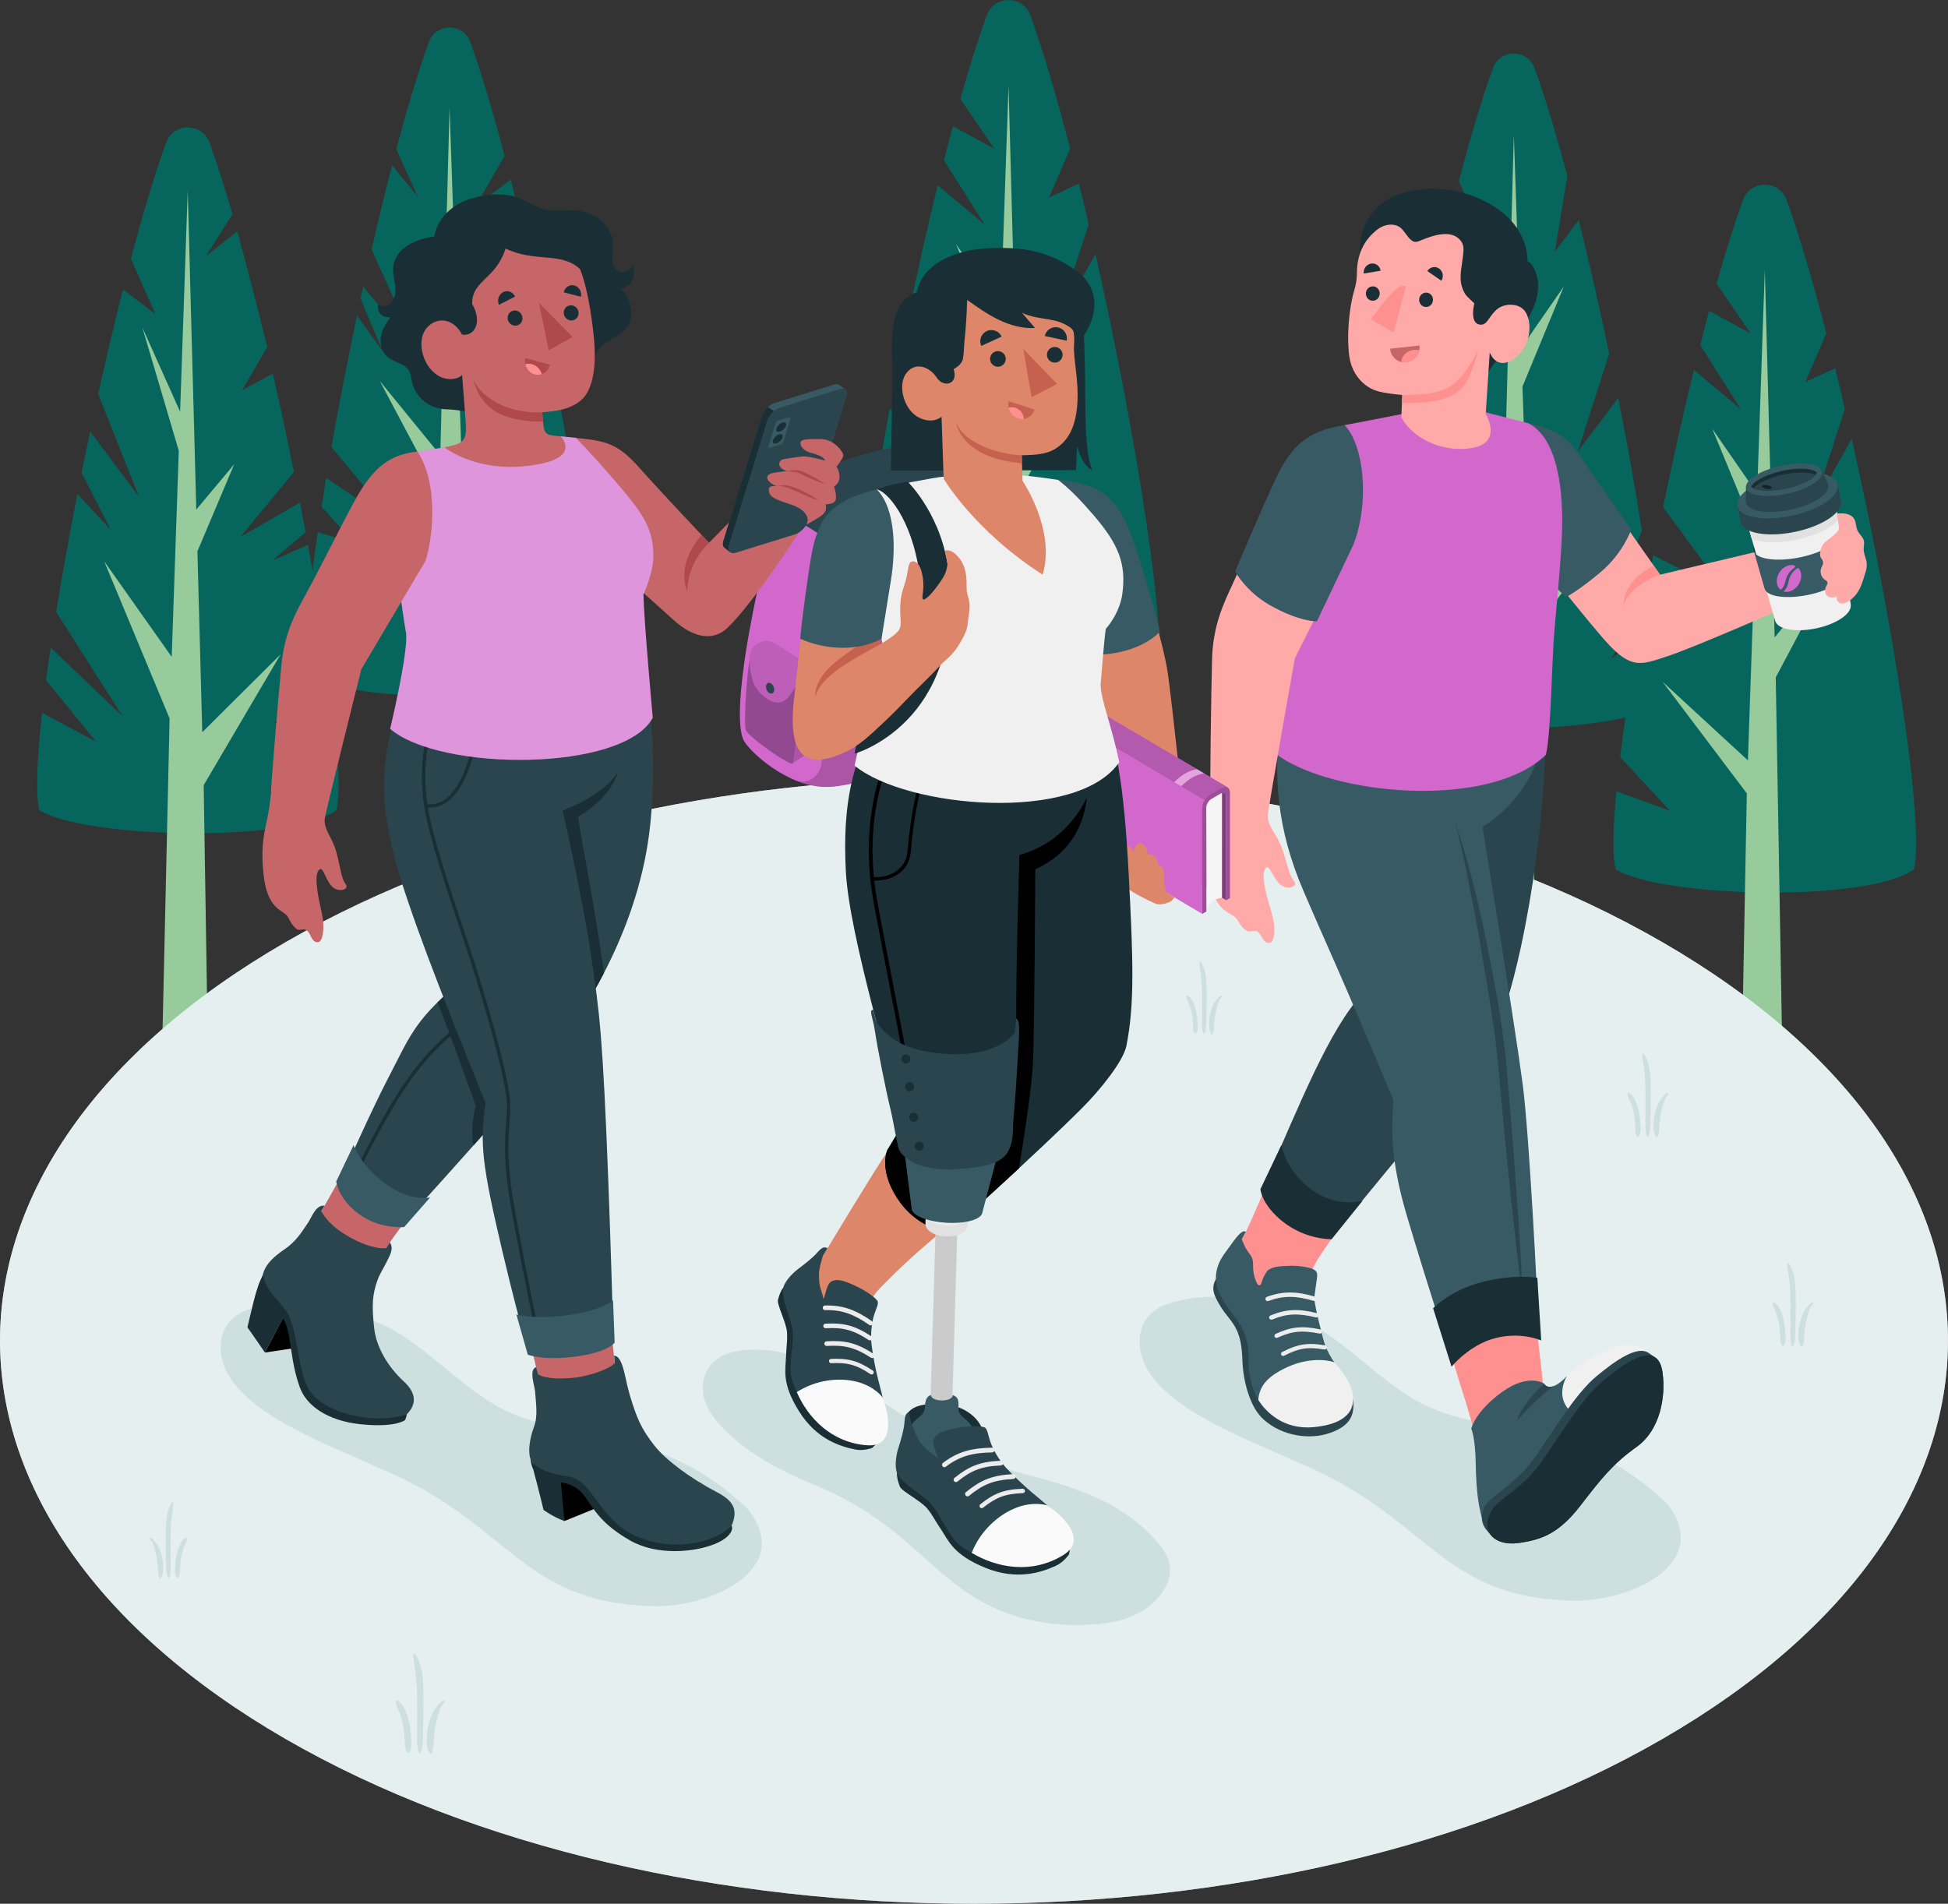 <?xml version="1.0" encoding="UTF-8"?>
<svg xmlns="http://www.w3.org/2000/svg" id="Layer_1" data-name="Layer 1" viewBox="0 0 468.62 458.06">
  <rect x="0" y="0" width="468.62" height="458.06" fill="#333333" stroke="none"/>
  <defs>
    <style>
      .cls-1 {
        fill: #fafafa;
      }

      .cls-2, .cls-3 {
        fill: #e6efef;
      }

      .cls-4 {
        fill: #d268cc;
      }

      .cls-5 {
        fill: #b0494c;
      }

      .cls-6 {
        fill: #97cb9c;
      }

      .cls-7 {
        fill: #2b454e;
      }

      .cls-8 {
        fill: #ff9090;
      }

      .cls-9 {
        fill: #f0f0f0;
      }

      .cls-10, .cls-11 {
        opacity: .3;
      }

      .cls-12, .cls-11 {
        fill: #fff;
      }

      .cls-13 {
        opacity: .25;
      }

      .cls-14 {
        opacity: .4;
      }

      .cls-15 {
        fill: #c76668;
      }

      .cls-16 {
        fill: #375a64;
      }

      .cls-17 {
        opacity: .18;
      }

      .cls-18 {
        fill: #1a2e35;
      }

      .cls-19 {
        opacity: .15;
      }

      .cls-20 {
        fill: #cde0df;
      }

      .cls-21 {
        fill: #ececec;
      }

      .cls-22 {
        fill: #f5f5f5;
      }

      .cls-23 {
        fill: #c66150;
      }

      .cls-24 {
        fill: #06665e;
      }

      .cls-25 {
        opacity: .1;
      }

      .cls-3 {
        opacity: .6;
      }

      .cls-26 {
        fill: #dd8669;
      }

      .cls-27 {
        fill: #ffaaa8;
      }

      .cls-28 {
        opacity: .5;
      }

      .cls-29 {
        fill: #e1e1e1;
      }
    </style>
  </defs>
  <g id="Pine">
    <path class="cls-24" d="M460.41,209.17c-10.85,8-60.54,6.88-71.75,0-.78-3.37-.64-9.99.19-18.76l12.91,4.67-12-12.91c1.37-11.27,3.53-24.91,6.19-39.3l7.29,3.04-6.34-8.05c.27-1.42.56-2.83.83-4.25l17.35,8.83-15-20.43c2.33-11.22,4.84-22.46,7.42-32.99l11.27,9.42-9.75-15.42c.71-2.82,1.43-5.57,2.14-8.23l9.97,5.42-8.17-11.98c2.16-7.66,4.3-14.5,6.33-20.1.88-2.45,3.07-3.68,5.25-3.68s4.37,1.23,5.25,3.68c3.04,8.4,6.31,19.54,9.57,32.08-2.83,6.58-5.08,11.73-5.08,11.73l7.19-3.32c.79,3.19,1.57,6.46,2.35,9.77-3.41,10.45-7.66,23.54-7.66,23.81.22-.4,5.25-9.4,9.3-16.64,9.79,43.47,17.58,92.2,14.97,103.64Z"></path>
    <path class="cls-6" d="M427.17,163l15.14-28.5-15.39,18.87-2.37-88.42-1.85,53.8-10.78-15.57,10.44,25.29-1.87,54.49-20.54-18.93,20.27,26.86-1.72,91.24c0,3.18,10.77,3.18,10.77,0l-2.09-119.14h0Z"></path>
  </g>
  <g id="Pine-2" data-name="Pine">
    <path class="cls-24" d="M278.48,164.74c-10.85,8-60.54,6.88-71.75,0-.78-3.37-.64-9.99.19-18.76l12.91,4.67-12-12.91c1.37-11.27,3.53-24.91,6.19-39.3l7.29,3.04-6.34-8.05c.27-1.42.56-2.83.83-4.25l17.35,8.83-15-20.43c2.33-11.22,4.84-22.46,7.43-32.99l11.27,9.42-9.75-15.42c.71-2.82,1.43-5.57,2.14-8.23l9.97,5.42-8.17-11.98c2.16-7.66,4.3-14.5,6.33-20.1.88-2.45,3.07-3.68,5.25-3.68,2.18,0,4.37,1.23,5.25,3.68,3.04,8.4,6.31,19.54,9.57,32.08-2.83,6.58-5.08,11.73-5.08,11.73l7.19-3.32c.79,3.19,1.57,6.46,2.35,9.77-3.41,10.45-7.66,23.54-7.66,23.81.22-.4,5.25-9.4,9.3-16.64,9.79,43.47,17.58,92.2,14.97,103.64Z"></path>
    <path class="cls-6" d="M245.24,118.57l15.14-28.5-15.39,18.87-2.37-88.42-1.85,53.8-10.78-15.57,10.44,25.29-1.87,54.49-20.54-18.93,20.26,26.86-1.72,91.24c0,3.18,10.77,3.18,10.77,0l-2.09-119.14h0Z"></path>
  </g>
  <g id="Pine-3" data-name="Pine">
    <path class="cls-24" d="M398.38,169.97c-10.69,6.56-58.08,7.61-68.42,0-.42-1.88-.57-4.83-.42-8.63l11.04,4.92-10.27-15.76c.65-6.53,1.68-14.19,2.99-22.56l10.75,5.62-9.44-13.68c.22-1.33.46-2.67.7-4.04l17.42,10.1-15.19-22.45c2.34-12.39,5.05-25.27,7.89-37.53l10.1,7.59-8.06-16.28c.39-1.57.77-3.1,1.14-4.63l9.97,7.93-7.63-16.98c2.78-10.56,5.58-19.94,8.2-27.19.85-2.34,2.93-3.52,5.01-3.52s4.17,1.18,5.01,3.52c2.51,6.95,5.18,15.85,7.87,25.9l-3,18.27,5.75-7.63c2.53,10.19,5.03,21.14,7.32,32.13l-7.54,23.58,9.71-12.88c2.21,11.1,4.17,22.01,5.71,31.94l-4.37,10.69,5.48-3.32c.39,2.64.74,5.2,1.03,7.63l-9.53,15.85,10.38-8.39c.98,9.31,1.18,16.33.39,19.78Z"></path>
    <path class="cls-6" d="M361.66,125.94l-14.43-27.17,14.68,17.99,2.26-84.3,1.76,51.29,10.28-14.84-9.96,24.11,1.79,51.95,19.58-18.05-19.32,25.61,1.64,124.27c0,3.03-10.27,3.03-10.27,0l1.99-150.87h0Z"></path>
  </g>
  <g id="Pine-4" data-name="Pine">
    <path class="cls-24" d="M74.26,162.2c10.25,7.57,57.2,6.52,67.78,0,.57-2.53.62-7.03.21-12.96l-16.02,7.35,15.32-15.17c-.91-8.53-2.41-18.87-4.32-30.08l-5.85,3.14,5.34-6.15c-1.1-6.33-2.33-12.89-3.65-19.54l-9.53,7.67,8.51-12.75c-.27-1.39-.56-2.77-.84-4.14l-13.04,10.76,11.05-20.13c-2.04-9.31-4.19-18.46-6.34-27l-8.51,6.47c.21-.37,3.6-6.15,7.01-12.18-2.81-10.66-5.63-20.11-8.26-27.4-.84-2.31-2.9-3.47-4.96-3.47s-4.13,1.16-4.97,3.47c-2.5,6.93-5.18,15.81-7.86,25.85v.02l5.2,11.41-6.2-7.59c-1.67,6.42-3.33,13.24-4.94,20.24l11.14,24.54-13.16-15.57c-.21.96-.43,1.93-.62,2.9l5.36,12.67-6.23-8.62c-2.26,10.69-4.35,21.45-6.14,31.62l15.44,18.62-16.72-11.16c-.38,2.34-.75,4.65-1.1,6.9l7.84,8.67-8.77-2.52c-2.33,16.34-3.32,29.09-2.17,34.12Z"></path>
    <path class="cls-6" d="M105.67,118.6l-14.3-26.92,14.54,17.83,2.24-83.51,1.75,50.82,10.18-14.71-9.87,23.88,1.77,51.47,19.4-17.88-19.14,25.37,1.62,125.58c0,3-10.17,3-10.17,0l1.98-151.93h0Z"></path>
  </g>
  <g id="Pine-5" data-name="Pine">
    <path class="cls-24" d="M9.4,194.92c11.16,6.87,60.72,7.96,71.54,0,.98-4.33.48-14.04-1.07-26.78l-14.03,5.98,12.94-14.36c-1.24-8.73-2.84-18.48-4.7-28.65l-8.59,3.76,8.03-6.8c-.45-2.36-.89-4.74-1.35-7.14l-14.35,8.27,12.89-15.62c-1.6-7.92-3.3-15.88-5.08-23.66l-7.4,3.98,6.05-10.41c-1.84-7.58-5.35-21.17-7.21-27.83l-7.53,5.98,6.37-10.1c-1.87-6.49-3.73-12.31-5.49-17.2-.89-2.44-3.05-3.67-5.23-3.67s-4.36,1.23-5.23,3.67c-2.7,7.46-5.59,17.08-8.45,27.91v.02l5.85,13.29-7.78-5.89c-2.03,7.99-4.02,16.47-5.95,25.12v.02l9.81,24.74-11.75-15.73c-.69,3.3-1.38,6.61-2.06,9.91l7,13.73-8.01-8.59c-1.92,9.79-3.65,19.4-5.11,28.36v.02l16.01,25.14-17.32-16.56c-.41,2.7-.78,5.32-1.12,7.84l12.08,14.82-13.03-6.97c-1.24,11.08-1.58,19.46-.68,23.4Z"></path>
    <path class="cls-6" d="M25.08,135.07l16.23,22.98,1.7-49.59-8.76-29.65,9.08,20.25,1.83-53.14,2.06,76.68,9.12-10.89-8.85,20.95,1.17,43.52,18.85-18.75-18.51,31.49,1.25,79.47c0,3.43-11.61,3.43-11.61,0l2.16-95.53-15.73-37.79Z"></path>
  </g>
  <g>
    <path id="Floor" class="cls-2" d="M399.99,418.37c91.5-52.92,91.5-138.72,0-191.63-91.5-52.92-239.86-52.92-331.36,0-91.5,52.92-91.51,138.72,0,191.63,91.5,52.92,239.86,52.92,331.36,0Z"></path>
    <path id="Floor-2" data-name="Floor" class="cls-3" d="M399.99,418.37c91.5-52.92,91.5-138.72,0-191.63-91.5-52.92-239.86-52.92-331.36,0-91.5,52.92-91.51,138.72,0,191.63,91.5,52.92,239.86,52.92,331.36,0Z"></path>
  </g>
  <g>
    <g>
      <path class="cls-20" d="M433.13,317.73c.25-.9.58-1.81,1.07-2.56.3-.46.65-.89,1.02-1.27.24-.25.61-.65.95-.54.1.03.09.26.05.34-.23.35-.56.59-.76.97-.17.32-.26.69-.36,1.04-.29.93-.57,1.87-.73,2.84-.15.89-.26,1.78-.31,2.69-.02.45-.05.89-.1,1.34-.04.45-.14.79-.26,1.22-.04.14-.24.38-.37.22-.67-.85-.72-2.14-.68-3.25.03-1.03.2-2.05.47-3.02Z"></path>
      <path class="cls-20" d="M430.34,303.97c1.62,2.36,1.63,5.78,1.65,8.7.01,1.75,0,3.51-.05,5.26-.06,1.8.08,3.9-.4,5.62-.06.2-.4.59-.51.23-.47-1.53-.3-3.57-.32-5.19-.03-1.73.01-3.45,0-5.18,0-1.56-.05-3.12-.2-4.67-.14-1.46-.42-2.9-.57-4.35-.02-.18.23-.64.4-.4Z"></path>
      <path class="cls-20" d="M426.56,313.28c.83.19,1.44,1.32,1.82,2.15.33.75.57,1.57.74,2.39.19.93.3,1.89.36,2.85.07,1.04.24,2.17-.35,3.04-.07.1-.27.23-.37.12-.62-.62-.47-1.84-.52-2.72-.06-.97-.17-1.93-.34-2.88-.15-.82-.39-1.59-.67-2.35-.27-.74-.72-1.43-.83-2.23-.02-.12.02-.41.18-.37Z"></path>
    </g>
    <g>
      <path class="cls-20" d="M398.26,267.35c.25-.9.58-1.81,1.07-2.56.3-.46.65-.89,1.02-1.27.24-.25.61-.65.95-.54.1.03.09.26.05.34-.23.35-.56.59-.76.97-.17.32-.26.69-.36,1.04-.29.93-.57,1.87-.73,2.84-.15.89-.26,1.78-.31,2.69-.02.45-.05.89-.1,1.34-.04.45-.14.79-.26,1.22-.04.14-.24.38-.37.22-.67-.85-.72-2.14-.68-3.25.03-1.03.2-2.05.47-3.02Z"></path>
      <path class="cls-20" d="M395.47,253.58c1.62,2.36,1.63,5.78,1.65,8.7.01,1.75,0,3.51-.05,5.26-.06,1.8.08,3.9-.4,5.62-.06.2-.4.59-.51.23-.47-1.53-.3-3.57-.32-5.19-.03-1.73.01-3.45,0-5.18,0-1.56-.05-3.12-.2-4.67-.14-1.46-.42-2.9-.58-4.35-.02-.18.23-.64.4-.4Z"></path>
      <path class="cls-20" d="M391.69,262.89c.83.19,1.44,1.32,1.82,2.15.33.75.57,1.57.74,2.39.19.93.3,1.89.36,2.85.07,1.04.24,2.17-.35,3.04-.07.1-.27.23-.37.12-.62-.62-.47-1.84-.52-2.72-.06-.97-.17-1.93-.34-2.88-.15-.82-.39-1.59-.67-2.35-.27-.74-.72-1.43-.83-2.23-.02-.12.02-.41.18-.37Z"></path>
    </g>
    <g>
      <path class="cls-20" d="M38.82,374.03c-.23-.83-.53-1.65-.98-2.34-.28-.42-.6-.81-.94-1.16-.22-.22-.55-.6-.86-.5-.09.03-.09.24-.04.31.21.32.51.54.69.89.15.29.23.63.33.95.26.85.52,1.71.66,2.6.13.82.24,1.63.28,2.46.02.41.05.81.09,1.22.04.41.13.73.24,1.11.04.13.22.35.34.2.61-.78.65-1.96.62-2.98-.03-.94-.18-1.87-.43-2.77Z"></path>
      <path class="cls-20" d="M41.38,361.44c-1.48,2.16-1.49,5.29-1.51,7.95-.01,1.6,0,3.21.04,4.81.05,1.65-.08,3.56.37,5.14.05.18.36.54.47.21.43-1.4.27-3.27.29-4.75.02-1.58-.01-3.16,0-4.73,0-1.43.04-2.85.18-4.27.13-1.34.39-2.65.53-3.98.02-.16-.21-.59-.36-.37Z"></path>
      <path class="cls-20" d="M44.83,369.96c-.76.17-1.32,1.21-1.66,1.97-.31.68-.52,1.44-.67,2.19-.18.85-.27,1.73-.33,2.61-.06.95-.22,1.99.32,2.78.06.09.24.21.34.11.57-.57.43-1.68.48-2.48.06-.89.15-1.77.31-2.63.14-.75.36-1.45.61-2.15.24-.68.66-1.31.76-2.04.02-.11-.02-.37-.16-.34Z"></path>
    </g>
    <g>
      <path class="cls-20" d="M103.24,414.45c.3-1.08.69-2.16,1.29-3.06.36-.55.78-1.06,1.23-1.52.29-.29.72-.78,1.13-.65.12.04.11.31.05.4-.27.42-.67.71-.91,1.16-.2.38-.31.83-.44,1.25-.34,1.11-.68,2.24-.87,3.4-.18,1.07-.31,2.13-.37,3.22-.03.54-.06,1.06-.12,1.6-.05.53-.17.95-.31,1.46-.05.17-.28.46-.44.26-.8-1.02-.86-2.57-.82-3.9.04-1.23.24-2.45.56-3.62Z"></path>
      <path class="cls-20" d="M99.9,397.98c1.94,2.83,1.95,6.92,1.97,10.41.01,2.1,0,4.2-.06,6.3-.07,2.16.1,4.66-.48,6.72-.07.23-.47.71-.61.27-.57-1.84-.36-4.27-.39-6.22-.03-2.06.01-4.13.01-6.19,0-1.87-.06-3.73-.24-5.59-.17-1.75-.51-3.47-.69-5.21-.02-.21.28-.77.47-.48Z"></path>
      <path class="cls-20" d="M95.38,409.12c1,.23,1.73,1.58,2.17,2.58.4.89.68,1.88.88,2.86.23,1.12.35,2.27.43,3.41.08,1.25.29,2.6-.41,3.63-.08.12-.32.28-.45.15-.75-.74-.56-2.2-.63-3.25-.07-1.16-.2-2.31-.41-3.45-.18-.98-.47-1.9-.8-2.82-.32-.89-.86-1.71-1-2.67-.02-.14.03-.49.21-.45Z"></path>
    </g>
    <g>
      <path class="cls-20" d="M291.28,243.36c.22-.79.5-1.58.94-2.23.26-.4.57-.77.89-1.1.21-.21.53-.57.82-.47.09.03.08.23.04.29-.2.31-.49.51-.66.85-.15.28-.22.6-.32.91-.25.81-.49,1.63-.63,2.48-.13.78-.23,1.55-.27,2.35-.02.39-.05.77-.08,1.17-.04.39-.12.69-.23,1.06-.03.12-.21.33-.32.19-.58-.74-.62-1.87-.59-2.84.03-.9.17-1.79.41-2.64Z"></path>
      <path class="cls-20" d="M288.84,231.35c1.41,2.06,1.42,5.05,1.44,7.59,0,1.53,0,3.06-.04,4.59-.05,1.57.07,3.4-.35,4.9-.05.17-.34.52-.44.2-.41-1.34-.26-3.12-.28-4.53-.02-1.51,0-3.01,0-4.52,0-1.36-.04-2.72-.17-4.08-.12-1.28-.37-2.53-.5-3.8-.02-.15.2-.56.35-.35Z"></path>
      <path class="cls-20" d="M285.55,239.48c.73.17,1.26,1.15,1.58,1.88.29.65.49,1.37.64,2.09.17.81.26,1.65.31,2.49.06.91.21,1.89-.3,2.65-.06.09-.23.2-.33.11-.54-.54-.41-1.6-.46-2.37-.05-.85-.14-1.68-.3-2.51-.13-.71-.34-1.38-.58-2.05-.23-.65-.63-1.25-.73-1.95-.01-.1.02-.36.15-.32Z"></path>
    </g>
  </g>
  <path id="Shadow" class="cls-20" d="M196.84,357.69c6.5,2.71,12.7,6.41,18.43,11,6.43,5.16,12.29,11.44,19.16,15.68,8.94,5.51,19.28,7.3,29.44,6.42,5.76-.5,12.04-2.21,15.82-7.82.97-1.44,1.75-3.17,1.8-5,.08-2.69-1.4-4.95-2.93-6.76-8.19-9.64-19.79-13.38-30.99-16.24-11.2-2.86-17.88-6.64-28.81-13.48-4.68-2.93-9.28-6.09-13.99-8.84-.04-.02-.08-.04-.11-.07-2.39-1.39-4.64-2.94-7.17-4-4.04-1.7-8.18-3.17-12.46-3.66-4.86-.55-14.04-.53-15.73,7.04-.43,1.92-.25,4.01.47,5.72,1.09,2.55,3.07,4.98,4.88,6.73,6.46,6.24,14.42,10.05,22.19,13.28Z"></path>
  <path id="Shadow-2" data-name="Shadow" class="cls-20" d="M311.56,351.59c32.51,13.24,34.14,32.63,66.42,33.54,14.13.4,34.3-8.86,23.12-23.25-21.59-21-43.92-15.84-59.88-24.59-9.32-5.1-17.71-14.7-27.17-19.49-10.2-4.64-21.54-7.81-32.61-4.2-2.72.69-7.28,3.01-7.28,9.32,0,14.49,25.92,23.18,37.4,28.68Z"></path>
  <path id="Shadow-3" data-name="Shadow" class="cls-20" d="M90.47,352.92c32.51,13.24,34.14,32.63,66.42,33.54,14.13.4,34.3-8.86,23.12-23.25-21.59-21-43.92-15.84-59.88-24.59-9.32-5.1-17.71-14.7-27.17-19.49-10.2-4.64-21.54-7.81-32.61-4.2-2.72.69-7.28,3.01-7.28,9.32,0,14.49,25.92,23.18,37.4,28.68Z"></path>
  <g id="Character_3" data-name="Character 3">
    <g id="Bottom">
      <g>
        <path class="cls-7" d="M295.83,307.52c-.17-.02-.34-.04-.51-.06-.27-.03-.56-.04-.82.06-.52.21-1.62-.31-1.92.15-.68,1.04-.86,2.23-.55,3.43s1.7,3.53,2.44,4.52c.74,1,1.56,1.93,2.24,2.97,1.81,2.77,2.05,5.75,2.18,8.95.11,2.7.59,5.42,1.47,7.97.76,2.22,1.86,4.46,3.63,6.05,4.53,4.06,11.18,4.9,15.93,3.23,4.75-1.66,6.01-4.13,5.59-8.01-.04-.37-.88-1.1-1.11-1.37-.98-1.22-1.96-2.43-2.94-3.65-3.64-4.51-7.28-9.03-10.92-13.54-.99-1.23-1.98-2.45-2.96-3.68-.46-.57-.89-1.21-1.4-1.74-.55-.56-1.27-1.02-1.9-1.48-2.51-1.83-5.35-3.4-8.46-3.82Z"></path>
        <path class="cls-8" d="M305.94,336.91c-.44-.81-.82-1.66-1.11-2.53-.48-1.44-.74-2.95-1.03-4.44-.88-4.64-2.03-9.41-4.96-13.12-1.33-1.69-3.05-3.18-3.72-5.22-.8-2.41.03-5.03.86-7.44.76-2.21,1.65-4.05,2.78-6.06,0,0,.44-.61.96-1.71,2.93-6.18,10.43-24.36,10.43-24.36l14.29,20.07s-5.06,7.29-6.52,9.49c-1.51,2.27-2.7,4.23-3.1,6.89-.18,1.22.16,2.14.34,3.33.23,1.49.44,2.96.79,4.42,1.43,5.96,4.14,11.52,6.8,17.01.8,1.65,1.6,3.59.8,5.23-.2.41-.49.77-.81,1.1-1.39,1.43-3.35,2.21-5.33,2.44-1.98.23-3.99-.05-5.93-.5-.76-.18-1.53-.39-2.21-.77-.87-.49-1.56-1.24-2.15-2.03-.43-.57-.82-1.18-1.16-1.8Z"></path>
        <path class="cls-16" d="M321.03,327.84c-.68-.88-1.75-2.79-2.23-4.14s-.61-2.05-.96-3.41c-.43-1.67-.84-3.34-1.19-5.03-.25-1.17-.55-2.47-.4-3.67.16-1.34.38-2.67.56-4.01.07-.52.14-1.08-.12-1.53-.28-.5-.87-.74-1.42-.9-1.95-.57-4.03-.67-6.04-.55-1.24.07-2.95.18-4.02.89-.23.15-.41.38-.56.61-.52.76-.91,1.6-1.15,2.48-.07.26-.17.57-.43.65-.27.08-.55-.15-.67-.41-.62-1.29-.93-2.53-.95-3.99,0-.7.02-1.42-.23-2.08-.22-.6-.65-1.09-1.02-1.61-.38-.54-.7-1.12-.96-1.73-.06-.14-.56-1.2-.49-1.32.01-.02.44-.71.96-1.71-1.13-.86-3.48,3.09-4.75,4.72s-2.24,3.54-2.43,5.59c-.42,4.29,2.85,7.8,5.15,11.05,2.02,2.85,2.78,6.01,2.67,9.46-.18,5.31,1.99,9.52,3.75,11.75,0,0,16.86-11.06,16.93-11.11Z"></path>
        <g>
          <path class="cls-21" d="M308.64,326.25c.1.01.21,0,.3-.06,3.33-1.69,5.44-2.21,9.65-1.49.29.04.56-.13.61-.41.05-.27-.15-.54-.43-.58-4.45-.76-6.79-.21-10.33,1.6-.25.13-.35.43-.21.68.09.15.25.25.41.26Z"></path>
          <path class="cls-21" d="M307.03,321.91c.1.01.2,0,.3-.04,3.44-1.58,5.83-1.84,10.08-1,.28.06.57-.12.63-.39.06-.28-.12-.55-.41-.61-4.47-.94-7.1-.6-10.75,1.08-.26.12-.37.43-.25.68.08.16.24.27.41.29Z"></path>
          <path class="cls-21" d="M305.75,317.52c.1.02.2,0,.3-.03,3.55-1.46,6.23-1.55,10.5-.51.28.07.57-.1.64-.38.07-.28-.1-.57-.39-.64-4.49-1.13-7.4-.99-11.17.56-.27.11-.4.42-.28.69.07.17.23.28.4.31Z"></path>
          <path class="cls-21" d="M304.84,313.05c.1.02.2.02.3-.02,3.66-1.34,6.63-1.27,10.92-.02.28.08.58-.08.66-.36.08-.28-.08-.58-.36-.66-4.51-1.31-7.71-1.38-11.59.04-.28.1-.42.41-.32.69.07.18.22.3.39.34Z"></path>
        </g>
        <path class="cls-7" d="M371.89,174.79s.15,24.53-6.02,53.08c-4.58,21.21-8.95,26.19-11.53,29.15-11.43,13.15-33.42,40.17-33.42,40.17,0,0-14.41-3.03-16.24-13.4,8.02-18.12,15.01-35.97,23.1-44.73l-10.6-59.44,54.71-4.84Z"></path>
        <path class="cls-18" d="M303.21,286.12c.5,4.28,7.18,11.78,17.12,12.06l7.46-9.27s-6.09,1.93-12.4-2.76-7.12-10.66-7.12-10.66l-5.06,10.64Z"></path>
        <path class="cls-9" d="M316,343.39c2.99-.29,9.21-1.28,9.51-6.35.25-4.13-3.25-7.68-4.47-9.2-.48-.36-5.4-1.59-11.25,1.05-5.73,2.59-6.81,5.25-7.1,7.91,1.68,2.72,5.95,7.3,13.32,6.58Z"></path>
      </g>
      <g>
        <path class="cls-8" d="M372.36,334.54c-1.51,0-1.08-2.11-1.76-6.98-.68-4.87-2.49-25.81-2.49-25.81l-23.88,7.61s5.1,17.67,6.73,22.78c1.81,5.67,4.36,13.46,4.57,17.8.21,4.34-.36,16.35,4.64,18.85,5,2.5,9.94.37,13.49-1.73,3.55-2.1,8.02-9.97,12.06-13.84,4.03-3.87,7.35-5.94,10.54-10,3.19-4.06,3.67-14.62-.11-17.08-3.78-2.46-9.53-.33-12.95,1.51-3.42,1.84-8.04,6.89-10.85,6.9Z"></path>
        <path class="cls-16" d="M308.33,171.43c-2.34,14.97-1.05,28.28,5.21,42.87,6.26,14.59,7.81,17.27,21.64,50.34-.44,7.18-.77,14.34,3.34,28.16,5.11,17.17,10.86,34.71,10.86,34.71,0,0,6.9-9.47,20.76-6.69-.19-8.3-2.28-47.91-3.8-59.67-1.9-14.65-9.71-62.18-9.71-62.18,0,0,12.07-6.79,14.22-20.68l-62.51-6.85Z"></path>
        <g>
          <g>
            <path class="cls-16" d="M356.47,365.17c-.88-3.26-1.35-6.74-1.46-13.08-.11-6.34-1.08-8.32-1.08-8.32,0,0,.89-4.12,7.37-8.81,6.47-4.68,10.16-2.04,10.16-2.04,0,0,1.23,2.64,5.43-1.77l6.55,10.12-26.97,23.89Z"></path>
            <path class="cls-9" d="M396.75,325.64c-2.14-2.44-5.8-2.66-10.81-.45-5.99,2.63-9.04,5.97-9.04,5.97,0,0-2.88,4.7.77,8.27,3.65,3.57,19.08-13.79,19.08-13.79Z"></path>
            <path class="cls-7" d="M399.96,330.3c-.25-1.81-.82-2.94-1.62-3.57-.31-.24-1.38-.93-1.58-1.09-2.72-2.13-8.11,1.69-12.7,5.5-5.34,4.43-10.62,13.7-15.11,19.91-4.49,6.21-9.7,8.37-11.56,11.11-1.32,1.95-1.15,4.21.09,5.84.24.31,1.13,1.31,1.31,1.52,1.24,1.43,3.57,2.13,6.39,1.76,5.7-.75,9.87-2.35,14.99-8.98,5.12-6.63,7.81-10.07,13.54-14.16,5.73-4.09,7.03-12.17,6.24-17.84Z"></path>
            <path class="cls-18" d="M399.96,330.3c-1.1-7.95-8.39-2.99-14.32,1.94-5.34,4.43-10.62,13.7-15.11,19.91-4.49,6.21-9.82,8.28-11.56,11.11-3.16,5.15.51,8.77,6.21,8.02,5.7-.75,9.87-2.35,14.99-8.98,5.12-6.63,7.81-10.07,13.54-14.16,5.73-4.09,7.03-12.17,6.24-17.84Z"></path>
          </g>
          <path class="cls-7" d="M373.81,333.5s0,0,0,0c-1.75.68-2.34-.58-2.34-.58-5.72,5.31-6.54,8.91-6.54,8.91,0,0,5.66-6.35,8.88-8.33Z"></path>
        </g>
        <path class="cls-7" d="M350.07,197.88c3.16,9.19,5.42,18.71,7.42,28.25,1.96,9.56,3.76,19.16,4.79,28.92.84,9.73,1.65,19.46,2.35,29.21.73,9.74,1.32,19.49,1.79,29.25-1.28-10.08-2.38-19.63-3.33-29.08-1.01-9.7-1.91-19.41-2.78-29.13-.42-4.84-1.2-9.63-1.93-14.44-.73-4.81-1.57-9.6-2.4-14.4-.85-4.79-1.74-9.57-2.71-14.34-.93-4.78-2-9.52-3.2-14.24Z"></path>
        <path class="cls-18" d="M344.75,314.77l4.44,14.08s4.19-5.25,10.52-6.88c6.33-1.63,11.05.58,11.05.58l-.93-15.1s-5.23-.97-13.04.96c-7.81,1.93-12.03,6.36-12.03,6.36Z"></path>
      </g>
    </g>
    <g id="Top">
      <g id="Arm">
        <path class="cls-8" d="M423.44,132.76c3.31-1.4,6.48-3.62,12.1-6.59s8.69-3.9,10.27-.34c1.58,3.56,2.98,11.89-.61,16.22-3.59,4.33-11.62,1.37-19.57,5.08l-2.2-14.37Z"></path>
        <path class="cls-27" d="M367.77,102.28c8.66,2.1,10.15,5.38,12.6,8.79,4.89,6.78,10.7,15.51,18.99,27.2l26.61-6.32,5.14,13.5s-23.47,10.33-29.94,12.43c-6.32,2.05-8.66,3.34-14.81-3.49-3.97-4.41-14.52-17.72-14.52-17.72l-4.07-34.39Z"></path>
        <path class="cls-16" d="M367.65,101.85c8.44,1.93,9.97,4.26,13.1,8.83,3.14,4.57,11.65,16.76,11.65,16.76,0,0-1.88,5.65-7.44,10.3-5.56,4.66-8.24,5.92-8.24,5.92l-8-7.58-1.08-34.23Z"></path>
        <path class="cls-8" d="M399.36,138.27c-3.18.92-8.26,4.32-8.79,7.61,0,0-.65-5.68,7.24-9.8l1.55,2.19Z"></path>
        <g id="Coffee">
          <g id="Coffee-2" data-name="Coffee">
            <path class="cls-18" d="M424.39,128.95c3.84-2.44,10.5-3.89,14.87-3.22,4.37.66,4.91,3.15,1.21,5.57-3.7,2.41-10.36,3.85-14.87,3.22-4.51-.63-5.05-3.12-1.21-5.57Z"></path>
            <path class="cls-9" d="M419.97,124.61l21.42-4.62,3.85,25.58h-.02c.1.95-.56,2.04-2.05,3.09-3.16,2.25-8.91,3.5-12.85,2.78-1.84-.33-2.93-1.05-3.23-1.94h-.02s-7.1-24.9-7.1-24.9Z"></path>
            <path class="cls-29" d="M441.39,119.99l.78,5.2c-.42.45-.94.9-1.58,1.35-4.21,2.92-11.85,4.58-17.06,3.7-.23-.04-.42-.09-.62-.14-.84-.19-1.51-.46-1.51-.46l-1.43-5.02,21.42-4.62Z"></path>
            <g>
              <path class="cls-7" d="M418.77,125.65l-.84-3.86,2.5-.54c.29-.25.62-.5.99-.74,4.37-2.96,12.01-4.61,17.06-3.7.42.08.8.17,1.16.28l2.43-.53.84,3.86h0c.27,1.26-.61,2.76-2.72,4.23-4.21,2.92-11.85,4.58-17.06,3.7-2.6-.44-4.07-1.44-4.35-2.69Z"></path>
              <path class="cls-16" d="M420.78,117.54c4.37-2.96,12.01-4.61,17.06-3.7s5.72,4.02,1.51,6.94c-4.21,2.92-11.85,4.58-17.06,3.7-5.21-.88-5.88-3.99-1.51-6.94Z"></path>
              <g>
                <path class="cls-7" d="M419.95,120.39h0s.08-3.35.08-3.35l6.13-1.33c1.94-.68,4.07-1.14,6.09-1.32l5.95-1.29,1.47,3.01h-.01c.63,1.07-.02,2.48-2.06,3.86-3.49,2.34-9.78,3.71-14.06,3.05-2.51-.39-3.72-1.39-3.57-2.63Z"></path>
                <path class="cls-16" d="M422.26,114.43c3.34-2.11,9.12-3.36,12.91-2.8,3.79.56,4.26,2.7,1.03,4.78-3.22,2.08-9,3.33-12.91,2.8-3.91-.53-4.38-2.67-1.04-4.78Z"></path>
                <path class="cls-18" d="M421.31,117.14s.15.2.5.36c.33.15.86.32,1.65.43,1.73.23,4.01.09,6.27-.4,2.26-.49,4.36-1.29,5.78-2.21.66-.43,1.06-.8,1.27-1.07.24-.3.29-.49.28-.54-.02-.09-.45-.58-2.08-.82-1.66-.24-3.91-.1-6.17.39s-4.4,1.3-5.88,2.23c-1.39.87-1.64,1.51-1.63,1.62Z"></path>
                <path class="cls-7" d="M421.81,117.5c.33.15.86.32,1.65.43,1.73.23,4.01.09,6.27-.4,2.26-.49,4.36-1.29,5.78-2.21.66-.43,1.06-.8,1.27-1.07-.31-.16-.82-.33-1.6-.45-1.66-.24-3.91-.1-6.17.39s-4.4,1.3-5.88,2.23c-.68.43-1.09.8-1.32,1.08Z"></path>
                <g class="cls-28">
                  <path d="M425.46,116.8c-.59-.18-1.26-.17-1.49.04-.23.21.06.53.66.71.59.19,1.26.17,1.49-.04.23-.21-.06-.53-.66-.72Z"></path>
                </g>
              </g>
            </g>
            <path class="cls-16" d="M444.28,137.24c.21.95-.54,2.1-2.28,3.24-3.49,2.27-9.76,3.63-14.01,3.04-2.12-.3-3.31-1.03-3.52-1.98l-2.62-9.13c.22,1.01,1.48,1.79,3.73,2.1,4.51.63,11.16-.81,14.87-3.22,1.85-1.21,2.64-2.43,2.42-3.44l1.4,9.39Z"></path>
            <g>
              <path class="cls-4" d="M429.89,141.16c.25-.55.32-1.18.49-1.75.35-1.15,1.01-2.02,1.96-2.66.13-.09.31-.07.41.05.76.96.76,2.53-.09,3.86-.85,1.31-2.26,1.97-3.44,1.7-.07-.02-.11-.13-.07-.17.3-.28.55-.61.74-1.03Z"></path>
              <path class="cls-4" d="M431.7,136.58c-.52.34-.97.79-1.32,1.27-.38.52-.63,1.13-.78,1.75-.22.95-.49,1.57-.99,2.14-.11.12-.31.14-.43.03-.95-.92-1.02-2.64-.1-4.06.87-1.35,2.35-2.01,3.55-1.67.24.07.29.4.08.54Z"></path>
            </g>
          </g>
        </g>
        <path class="cls-27" d="M441.92,123.58l.52,3.47s.12.83-2.91,3.01c-.82.59-1.42,1.45-1.6,2.46-.07.39-.15.95-.03,1.34.17.58.71.9.67,1.57-.03.47-.31.87-.47,1.31-.35.98.04,2.18.9,2.76.24.17.54.31.62.59.1.32-.12.63-.28.93-.49.92-.39,2.35.78,2.66.57.15,1.16.02,1.74-.1-.13.52.12,1.12.57,1.4,1.26.78,2.86-.64,3.65-1.46,1.13-1.17,1.74-2.7,2.2-4.23.45-1.52,1.09-2.88.66-4.5-.23-.88-.61-1.73-.61-2.64,0-.66.2-1.34.06-1.99-.21-.97-1.13-1.62-1.55-2.52-.28-.6-.32-1.28-.46-1.92-.47-2.14-2.63-2.31-4.47-2.16Z"></path>
      </g>
      <g id="Chest">
        <path class="cls-4" d="M375.72,129.32c.82-20.13-4.66-25.78-8.07-27.48l-16.99-4.37c-4.39.18-21.98,3.9-27.19,4.81-2.66,1.78-8.99,4.75-11.38,16.88-1.68,8.54-.82,18.07-1.87,30.03-.95,10.85-1.62,16.86-3.52,32.05,13.27,10.17,51.55,13.69,65.2.36,1.25-5.35,1.41-22.8,2.03-29.73.62-6.93,1.56-17.1,1.79-22.55Z"></path>
        <g id="Head">
          <path class="cls-18" d="M356.79,92.45c1.3-4.65,6.52-9.09,9.08-12.99,2.46-3.76,4-6.72,4.16-10.48.1-2.23-.98-5.38-2.56-6.18-.24-12.57-15.8-18.55-25.74-17.23-.68.09-1.37.2-2.04.34-1.8.36-3.57.87-5.2,1.72-2.84,1.48-5.13,4-6.34,6.97-.8,1.97-1.12,4.14-.95,6.26.08,1.06.42,2.03.59,3.06.16,1,.06,1.9.6,2.82.6,1.04,1.42,2.1,2.46,2.73,3.32,2.03,7.12,2.98,10.8,4.15,1.46.46,2.91.93,4.37,1.39.25.08,1.59.3,1.73.55,0,0,9.05,16.87,9.05,16.87Z"></path>
          <g>
            <path class="cls-27" d="M363.17,86.93c-3.53,1.64-4.79-2.16-4.79-2.16l-.97,14.85s4.26,6.92-3.34,8.18c-7.6,1.25-14.52-2.78-16.96-7.37l.23-5.38s-3.41-.3-5.6-.84c-3.65-.9-6.48-4.16-7.12-8.29-.66-4.31-.25-11.2,1.19-16.14.37-1.26.61-2.56.61-3.87,0-4.45,1.53-8.17,5.13-10.84,1.59-1.17,4.16-1.53,5.64-.02.82.84,1.36,1.92,2.25,2.68.23.19.48.37.77.44.52.12,1.05-.1,1.54-.31,2.81-1.16,7.46-2.87,9.7.13.79,1.05.64,2.21.51,3.46-.22,2.17-.88,4.63-.46,6.79.19.97.57,1.91,1.12,2.73.17.25,2.04,2.03,2.05,2.02-.33,1.4-.88,4.95,1.45,5.13,1.68.13,2.01-1.96,3.92-3.63,1.95-1.7,5.98-1.75,7.25,1.15,1.77,4.04-.27,9.51-4.14,11.31Z"></path>
            <path class="cls-8" d="M337.34,95.04c5.95-.08,10.49-.25,14-4.19,2.2-2.47,4.28-6.6,4.28-6.6,0,0-1.15,5.15-3.44,8.47-1.77,2.56-5.64,4.45-14.95,4.28l.1-1.96Z"></path>
          </g>
          <g>
            <path class="cls-18" d="M328.08,65.81l4.04-.67c-.14-1.13-1.16-1.9-2.28-1.72-1.12.18-1.91,1.25-1.76,2.38Z"></path>
            <path class="cls-18" d="M328.59,70.49c-.09.95.59,1.79,1.5,1.87.92.08,1.73-.62,1.81-1.58.09-.95-.59-1.79-1.5-1.87-.92-.08-1.73.62-1.82,1.58Z"></path>
            <path class="cls-18" d="M341.41,71.99c-.09.95.59,1.79,1.5,1.87.92.08,1.73-.62,1.81-1.58.09-.95-.59-1.79-1.5-1.87-.92-.08-1.73.62-1.82,1.58Z"></path>
            <path class="cls-8" d="M329.76,76.84l5.49,3.16,2.96-11.11c-2.06-.99-5.36,3.91-8.45,7.94Z"></path>
            <path class="cls-18" d="M343.36,65.21l3.38,2.34c.63-.98.38-2.3-.55-2.94-.93-.65-2.2-.38-2.83.6Z"></path>
          </g>
          <g>
            <path class="cls-15" d="M341.49,83.14l-7.08.75c.16,2.01,1.87,3.48,3.83,3.27,1.95-.21,3.41-2.01,3.25-4.02Z"></path>
            <path class="cls-8" d="M340.54,84.18c.3,0,.58.04.86.1-.34,1.51-1.58,2.71-3.15,2.88-.39.04-.77,0-1.14-.09.06-1.6,1.57-2.89,3.43-2.9Z"></path>
          </g>
        </g>
      </g>
      <g id="Arm-2" data-name="Arm">
        <path class="cls-27" d="M321.62,103.5c-6.57,1.16-10.55,4.32-14.6,13.02-3.18,6.84-7.05,16.51-10.56,24.15-1.97,4.29-4.65,9.67-4.88,17.9-.18,6.64-.58,31.92-.35,32.05-.07,1.4-.14,2.75-.18,3.41-.26,4.44-1.67,7.86-.54,15.42.53,3.53,1.42,7.9,4.66,10.01.76.49,1.64.83,2.23,1.51.34.39.56.86.84,1.29.34.53.75,1,1.23,1.4.26.22.55.42.88.47.52.08,1.04-.22,1.56-.17.57.06,1.02.52,1.33,1.01.31.49.54,1.04.94,1.45.41.41,1.07.64,1.56.34.35-.22.5-.64.6-1.04.9-3.84-1.22-7.82-1.9-11.54-.22-1.21-1-4.39.17-5.4.79-.67,1.47,2.11,3.14,3.85,1.67,1.74,4.77.76,3.54-.66-1.22-1.42-1.53-4.03-2.85-7.75-1.31-3.7-3.24-4.92-3.47-7.79-.08-1.02,6.52-38.01,6.52-38.01l14-27.92c1.31-4.72,2.29-19.03-3.87-27.02Z"></path>
      </g>
      <path class="cls-16" d="M325.65,130.9l-8.86,18.61s-4.28.12-11.43-3.97c-5.53-3.17-8.24-8-8.24-8,0,0,6.66-15.91,10.11-23.03,3.45-7.12,7.29-10.87,16.23-12.24,4.64,4.87,6.07,18.34,2.18,28.62Z"></path>
    </g>
  </g>
  <g id="Character_2" data-name="Character 2">
    <g id="Arm-3" data-name="Arm">
      <path class="cls-26" d="M254.9,116.27c9.3.23,14.73,5.33,17.77,15.01,2.97,9.46,7.25,23.87,8.25,30.61s4.2,37.28,4.2,37.28l-11.64,1.03-11.63-34.64-5.4-22.83-1.55-26.47Z"></path>
      <g id="Book">
        <g>
          <polygon class="cls-4" points="294.98 216.6 294.93 190.05 259.68 169.23 259.74 195.78 294.98 216.6"></polygon>
          <polygon class="cls-14" points="294.98 216.6 294.93 190.05 259.68 169.23 259.74 195.78 294.98 216.6"></polygon>
        </g>
        <path class="cls-22" d="M293.97,190.31v25.69c-1.65.29-2.25.68-3.76,2.26l-.03-25.51s-.03-.45,3.79-2.44Z"></path>
        <g>
          <path class="cls-4" d="M289.22,194.54c0-1.3.92-2.87,2.05-3.51l2.58-1.47c1.13-.64,2.03-.1,2.03,1.2v25.34s-.89.5-.89.5l-.06-24.98c0-.78-.54-1.1-1.22-.72l-2.31,1.34c-.67.38-1.23,1.33-1.23,2.11l.04,24.96-1,.57v-25.34Z"></path>
          <path class="cls-13" d="M289.22,194.54c0-1.3.92-2.87,2.05-3.51l2.58-1.47c1.13-.64,2.03-.1,2.03,1.2v25.34s-.89.5-.89.5l-.06-24.98c0-.78-.54-1.1-1.22-.72l-2.31,1.34c-.67.38-1.23,1.33-1.23,2.11l.04,24.96-1,.57v-25.34Z"></path>
        </g>
        <path class="cls-4" d="M289.21,219.88l-35.24-20.82v-25.34c.02-1.3.93-2.87,2.06-3.51l2.58-1.47c.56-.32,1.07-.34,1.44-.13l35.24,20.82c-.37-.22-.88-.19-1.44.13l-2.59,1.47c-1.12.64-2.04,2.21-2.05,3.51v25.34Z"></path>
        <g>
          <path class="cls-4" d="M289.82,192.54c.37-.63.88-1.19,1.44-1.51l2.59-1.47c.56-.32,1.07-.34,1.44-.13l-35.24-20.82c-.37-.22-.88-.19-1.44.13l-2.58,1.47c-.56.32-1.07.87-1.44,1.51l35.24,20.82Z"></path>
          <path class="cls-19" d="M289.82,192.54c.37-.63.88-1.19,1.44-1.51l2.59-1.47c.56-.32,1.07-.34,1.44-.13l-35.24-20.82c-.37-.22-.88-.19-1.44.13l-2.58,1.47c-.56.32-1.07.87-1.44,1.51l35.24,20.82Z"></path>
        </g>
        <g>
          <path class="cls-4" d="M259.32,174.54c2.17-1.99,3.35-2.65,5.51-3.12l1.68.99c-2.15.47-3.33,1.13-5.5,3.12l-1.68-.99Z"></path>
          <path class="cls-4" d="M282.46,188.18c2.17-1.99,3.31-2.63,5.46-3.1l1.68.99c-2.15.47-3.3,1.11-5.47,3.1l-1.68-.99Z"></path>
        </g>
        <g class="cls-14">
          <path class="cls-12" d="M259.32,174.54c2.17-1.99,3.35-2.65,5.51-3.12l1.68.99c-2.15.47-3.33,1.13-5.5,3.12l-1.68-.99Z"></path>
          <path class="cls-12" d="M282.46,188.18c2.17-1.99,3.31-2.63,5.46-3.1l1.68.99c-2.15.47-3.3,1.11-5.47,3.1l-1.68-.99Z"></path>
        </g>
      </g>
      <path class="cls-26" d="M282.46,215.89c-.32,1.33-3.2,1.96-4.29,1.6-1.08-.36-6.94-3.25-7.57-4.33-.63-1.08-1.98-4.15-1.71-5.5.27-1.35.9-4.6,2.25-4.24,1.35.36,1.4,1.68,1.4,1.68,0,0,.64-2.44,1.75-2.25.85.15,1.87,1.37,1.76,2.7,1.5-.16,2.49.96,2.49,2.49,1.14.23,1.81,1.42,1.51,3.96-.05,1.35.65,2.85.65,2.85l1.77,1.05Z"></path>
      <path class="cls-16" d="M254.53,115.47c8.08.68,13.07,3.02,16.34,10.27,3.27,7.25,8.19,26.17,8.19,26.17,0,0-5.25,6.65-19.65,5.56l-3.51-14.81-1.37-27.19Z"></path>
    </g>
    <g id="Backpack">
      <path class="cls-18" d="M181.18,139.94c.53.24,5.99-1.03,11.11-3.02v-19.39s-6.67.67-8.79,8.27c-3.65,13.11-2.32,14.14-2.32,14.14Z"></path>
      <path class="cls-4" d="M221.29,108.49c4.83-.08,10.47,2.31,12.17,6.07.29.64,2.31,5.58,2.31,5.58,2.72,13.1,7.62,46.83,4.17,51.02-5.16,6.26-30.56,18.54-41.69,18.19-9.18-.29-18.04-8.65-19.32-11.17-4.19-8.28,6.81-54.39,9.72-59.02,4.72-7.5,26.49-10.56,32.64-10.66Z"></path>
      <path class="cls-17" d="M239.95,171.15c-5.16,6.26-30.56,18.54-41.69,18.19-2.48-.08-4.94-.76-7.23-1.74,2.6,1.22,5.64-.02,6.49-3.39.85-3.4,2.25-30.4,2.25-53.53l36.02-10.54c2.72,13.1,7.62,46.83,4.17,51.02Z"></path>
      <path class="cls-28" d="M187.5,121.63c.43-1.49.85-2.41,1.15-2.89,4.72-7.5,26.49-10.56,32.64-10.66,4.83-.08,10.47,2.31,12.17,6.07.28.61,2.31,5.58,2.31,5.58-9.65,5.12-33.78,10.33-36.34,9.4-3.15-1.14-11.93-7.49-11.93-7.49Z"></path>
      <g>
        <path class="cls-4" d="M180.9,157.28c.23-.11,3.67-2.51,4.07-2.7.7-.33,10.42,6.74,11.3,7.92.61.82-1.07,17.59-1.49,18.45-.15.31-3.92,2.39-4.07,2.7-.42.86-10.69-6.33-11.29-8.01-.6-1.68.45-17.88,1.48-18.36Z"></path>
        <path class="cls-17" d="M180.9,157.28c.23-.11,3.67-2.51,4.07-2.7.7-.33,10.42,6.74,11.3,7.92.61.82-1.07,17.59-1.49,18.45-.15.31-3.92,2.39-4.07,2.7-.42.86-10.69-6.33-11.29-8.01-.6-1.68.45-17.88,1.48-18.36Z"></path>
        <path class="cls-4" d="M192.2,165.19c.61.82-1.07,17.59-1.49,18.45-.42.86-10.69-6.33-11.29-8.01-.6-1.68.45-17.88,1.48-18.36.7-.32,10.42,6.74,11.3,7.91Z"></path>
        <path class="cls-14" d="M184.97,154.59c-.39.18-3.83,2.59-4.06,2.69.69-.32,10.42,6.74,11.3,7.91l4.07-2.69c-.88-1.18-10.6-8.24-11.3-7.91Z"></path>
        <path class="cls-10" d="M192.2,165.19c.61.82-1.07,17.59-1.49,18.45-.42.86-10.69-6.33-11.29-8.01-.6-1.68.45-17.88,1.48-18.36.7-.32,10.42,6.74,11.3,7.91Z"></path>
        <path class="cls-4" d="M196.27,162.5c-.72-.51-2.98.59-3.96,1.38-.99.79-2.16,4.61-4.65,5.13-2.49.52-5.86-2.86-6.52-4.98-.66-2.12-1.37-6.54-.12-8.07s3.37-2.31,5.08-1.3c1.71,1,10.02,5.9,10.17,7.83Z"></path>
        <path class="cls-25" d="M196.27,162.5c-.72-.51-2.98.59-3.96,1.38-.99.79-2.16,4.61-4.65,5.13-2.49.52-5.86-2.86-6.52-4.98-.66-2.12-1.37-6.54-.12-8.07s3.37-2.31,5.08-1.3c1.71,1,10.02,5.9,10.17,7.83Z"></path>
        <path class="cls-7" d="M185.44,164.42c.54.32.89,1.09.8,1.73-.1.64-.61.91-1.15.61-.54-.3-.9-1.08-.8-1.73.1-.66.61-.93,1.15-.61Z"></path>
      </g>
      <path class="cls-7" d="M199.76,130.25s-3.4-2.33-7.51-4.71c-4.12-2.38-6.42-3.19-7.88,1.59-1.56,5.1-3.07,11.42-3.18,12.81-.79-.38-.7-1.8-.15-7.9.8-8.87-.33-12.83,8.86-16.39,14.24-5.51,26.2-9.84,34.35-8.02,8.15,1.83,10.06,6.39,11.54,12.08,0,0-9.9,8.99-36.02,10.54Z"></path>
    </g>
    <g id="Bottom-2" data-name="Bottom">
      <g>
        <g>
          <path class="cls-26" d="M211.02,343.83c.6-.94.64-2.46.47-3.52-.27-1.73-1.1-3.31-1.77-4.93-2.68-6.4-3.12-13.72-1.21-20.39.85-2.97,3.3-5.16,5.42-7.3,4.6-4.64,9.6-8.89,14.6-13.08l-14.61-18.22c-3.62,5.28-14.85,23.96-14.85,23.96,0,0-1.13,1.9-1.13,1.9-.36.4-.58.9-.9,1.31-.42.52-1.07.96-1.57,1.4-1.04.92-2.08,1.85-3.11,2.77-.91.81-1.86,1.67-2.29,2.81-.81,2.13.39,4.42,1.01,6.61,1.01,3.56.46,7.35.43,11.05,0,1,.02,2.01.23,2.99.39,1.83,1.39,3.47,2.52,4.97,2.57,3.4,5.9,6.22,9.67,8.2,1.24.65,2.69.89,4.09.78.98-.08,2.41-.42,2.99-1.31Z"></path>
          <g>
            <path class="cls-18" d="M188.46,309.75c-.7.95-1.01,1.9-1.31,3.01-.3,1.11,2.07,5.61,2.18,7.84.12,2.23-.14,2.93-.24,5.81-.1,3.19-1.13,6.37,3.14,13.18,4.23,6.75,9.93,8.46,13.58,9.19,1.92.38,3.97-.37,3.97-.37,0,0,3.47-2.88,2.04-5.02-1.42-2.15-23.37-33.63-23.37-33.63Z"></path>
            <path class="cls-7" d="M211.16,313.23c.15.78-.43,1.68-.93,3.32-.47,1.54-.89,4.52-.55,7.12,1.6,12.29,5.59,17.19,2.34,22.38-1.19,1.9-5.22,2.71-13.36-2.58-4.15-2.7-8.42-9.74-8.48-13.57-.06-3.83.71-6.6.52-9.5-.19-2.9-2.93-7.88-2.25-10.66.54-1.87,2.7-3.78,3.53-4.4,1.68-1.25,3.53-2.73,4.43-3.75.97-1.1,1.66-1.82,2.66-1.26l-1.13,1.9c-1.06,3.48-.97,4.21-.88,5.78.12,2.08.8,2.98,1.05,4.62.81-2.3.86-4.18,2.51-4.54.9-.19,1.83-.21,4.79,1.12,2.96,1.33,5.62,3.29,5.75,3.99Z"></path>
            <path class="cls-1" d="M191.69,334.95c4.64-2.99,10.23-3.58,14.5-2.47s6.17,3.79,6.17,3.79c0,0,4.69,12.12-3.82,11.48-8.51-.64-14.19-6.6-16.86-12.8Z"></path>
            <g>
              <path class="cls-21" d="M199.67,327.92c.08.05.18.07.28.07,3.71-.17,5.92.28,9.45,2.64.26.17.55.09.71-.14.16-.23.09-.55-.14-.71-3.72-2.49-6.13-2.99-10.06-2.81-.28.01-.5.25-.49.53,0,.18.11.34.26.42Z"></path>
              <path class="cls-21" d="M198.6,323.78c.09.05.19.08.31.07,4.09-.24,6.68.28,10.61,2.83.25.17.61.09.78-.17.17-.26.09-.61-.17-.78-4.13-2.68-6.96-3.26-11.29-3-.31.02-.55.29-.53.59.01.2.13.37.29.46Z"></path>
              <path class="cls-21" d="M198.34,319.52c.09.05.19.08.3.07,4.01-.21,6.51.31,10.35,2.84.24.16.59.1.76-.16.17-.25.1-.6-.16-.76-4.03-2.66-6.77-3.25-11.01-3.02-.3.02-.54.27-.52.58,0,.19.12.36.28.45Z"></path>
              <path class="cls-21" d="M198.18,315.15c.09.05.19.08.3.08,4.01-.1,6.88.95,10.66,3.58.25.17.59.11.77-.14.17-.25.11-.59-.14-.77-3.96-2.77-7.06-3.89-11.31-3.78-.3,0-.54.26-.54.57,0,.2.11.36.27.46Z"></path>
            </g>
          </g>
        </g>
        <g>
          <path class="cls-18" d="M264.62,166.97c3.93,12.31,5.73,21.14,6.89,43.15,1.09,20.65,1.48,31.41-.54,41.53-.72,3.61-6.15,10.46-10.7,15-11.65,11.64-32.11,29.88-32.11,29.88,0,0-6.75-.79-11.36-6.89-5.75-7.61-3.36-12.9-3.36-12.9,0,0,2.49-4.16,10.25-16.88,9.69-15.88,17.05-17.97,17.05-17.97l-6.51-70.01c13.95,2.08,23.55.09,30.39-4.91Z"></path>
          <path d="M245.13,281.11c1.55-9.38,3.21-20.52,3.4-25.96.36-10.39.52-45.98.52-45.98,10.47-4.8,12.55-13.65,12.67-20.88-7.98-.53-15.91,0-23.88-.17-.7-.01-1.4.03-2.09.12l4.99,53.67s-7.37,2.09-17.05,17.97c-7.76,12.72-10.25,16.88-10.25,16.88,0,0-2.39,5.29,3.36,12.9,4.61,6.1,11.36,6.89,11.36,6.89,0,0,8.08-7.2,16.97-15.43Z"></path>
        </g>
      </g>
      <g>
        <g>
          <path class="cls-18" d="M264.62,166.97c-10.87,6.92-37.64,6.53-48.66-1.78-11.56,15.08-13.29,29.18-12.47,44.61.82,15.43,11.13,48.3,12.08,55.63l28.35-9.55c.11-2.37.55-5.65.54-10.78-.04-14.53.79-39.4.79-39.4,6.8-1.83,13.45-6.79,17.29-16.06,4.43-10.66,2.1-22.67,2.1-22.67Z"></path>
          <path d="M214.05,237.5c2.41,12.48,4.4,22.78,5.11,28.53.31.02.61.04.92.05-.7-5.77-2.7-16.16-5.14-28.75-1.25-6.49-2.55-13.19-3.84-20.14-4.53-24.42,4.76-40.76,11.01-48.58-.29-.13-.57-.26-.84-.4-6.34,8.01-15.61,24.54-11.06,49.14,1.29,6.95,2.58,13.65,3.84,20.14Z"></path>
          <path d="M223.38,181.21c-1.03,2.28-1.73,4.7-2.35,7.13-.64,2.5-1.18,5.02-1.61,7.56-.42,2.5-.75,5.01-.97,7.54-.11,1.24-.2,2.55-.73,3.7-.4.86-1.01,1.61-1.76,2.2-1.7,1.35-3.99,1.87-6.13,1.69-.63-.05-.56.76.01.81,3.9.33,8.14-1.58,9.06-5.66.29-1.26.32-2.57.45-3.86.14-1.35.3-2.69.5-4.03.38-2.61.85-5.2,1.44-7.77.69-3.06,1.62-6.06,2.32-9.12.03-.13-.13-.38-.22-.18Z"></path>
        </g>
        <g>
          <g>
            <path class="cls-18" d="M217.81,343.5c-.81-4.73,3.19-6.17,9.68-5.58,5.34.49,9.78,4.5,9.04,8.74l-18.72-3.16Z"></path>
            <g>
              <g>
                <path class="cls-29" d="M228.17,290.08c-1-.62-2.66-.68-3.71-.13-.52.27-.79.65.75,1.08l-1.7,57.51c1.86.66,3.67.52,5.24.19l1.7-57.51c-1.54-.43-1.78-.83-2.28-1.14Z"></path>
                <path class="cls-25" d="M229.72,290.13c-1-.62-2.66-.68-3.71-.13-.52.27-.79.65-.8,1.03l-1.7,57.51c-.01.38.23.77.73,1.08,1,.62,2.66.68,3.7.13.52-.27.79-.65.8-1.03l1.7-57.51c.01-.38-.23-.77-.73-1.08Z"></path>
                <path class="cls-16" d="M223.96,335.68c.09,1.71,5.19,1.73,5.25-.02.87.4,1.53.65,1.35,3.14-.18,2.48,3.64,2.8,3.72,6.29.18,8.55-3.83,7.32-8.62,7.45-2.51.07-5.58-1.27-6.73-3.1,0,0-.29-3.8-.2-4.72.34-3.6,3.66-3.51,3.75-5.96.05-1.25.21-2.81,1.48-3.08Z"></path>
                <path class="cls-16" d="M226.14,289.47c-.54.25-.82.61-.86.99s.19.79.67,1.12c.97.67,2.62.82,3.69.32.54-.25.82-.61.86-.99.03-.38-.19-.79-.67-1.12-.97-.67-2.62-.82-3.69-.32Z"></path>
              </g>
              <g>
                <path class="cls-29" d="M231.48,290.07c-1.95-1.21-5.18-1.32-7.21-.26-1.01.53-1.54,1.26-1.56,2l-.09,2.61c-.03.74.45,1.51,1.42,2.11,1.95,1.21,5.18,1.32,7.21.26,1.01-.53,1.54-1.26,1.56-2l.09-2.61c.03-.74-.45-1.51-1.42-2.11Z"></path>
                <path class="cls-21" d="M224.27,289.81c-1.01.53-1.54,1.26-1.56,2-.03.74.45,1.51,1.42,2.11,1.95,1.21,5.18,1.32,7.21.26,1.01-.53,1.54-1.26,1.56-2,.03-.74-.45-1.51-1.42-2.11-1.95-1.21-5.18-1.32-7.21-.26Z"></path>
              </g>
              <path class="cls-16" d="M238.99,264.72c-5-3.28-13.75-3.71-18.99-.95-2.5,1.32-3.62,3.1-3.47,4.87l2.78,22.21c.07.77.94,1.56,2.58,2.21,3.2,1.27,8.32,1.57,11.63.68,1.7-.46,2.64-1.15,2.78-1.91l5.75-21.9c.31-1.76-.66-3.65-3.06-5.22Z"></path>
            </g>
            <g>
              <path class="cls-18" d="M215.76,354.36c-.02,1.22.3,2.21.72,3.33.42,1.12,5.14,3.48,6.59,5.29,1.45,1.81,1.65,2.56,3.32,5.04,1.85,2.75,2.91,6.05,10.63,9.2,7.66,3.12,13.5,1.11,17.02-.49,1.85-.84,3.12-2.72,3.12-2.72,0,0,1.18-4.52-1.32-5.47-2.5-.95-40.08-14.18-40.08-14.18Z"></path>
              <path class="cls-7" d="M237.01,343.53c.6.57.65,1.67,1.23,3.37.53,1.58,1.99,4.35,3.85,6.34,8.8,9.39,15.13,11.1,15.53,17.45.15,2.32-2.76,5.45-12.82,5.92-5.14.24-12.99-3.11-15.36-6.3-2.37-3.19-3.4-5.99-5.31-8.32-1.91-2.33-7.25-4.87-8.36-7.62-.68-1.9-.02-4.82.31-5.85.66-2.07,1.32-4.44,1.46-5.85.15-1.52.1-2.4,1.05-2.92l.63,2.55c1.22,3.57,1.74,4.14,2.76,5.41,1.36,1.68,2.48,2.03,3.69,3.26-.71-2.43-1.81-4.05-.64-5.34.64-.71,1.42-1.28,4.72-1.96,3.31-.67,6.73-.63,7.27-.12Z"></path>
              <path class="cls-1" d="M233.75,373.64c2.1-5.34,6.46-9.22,10.73-10.87,4.27-1.65,7.5-.55,7.5-.55,0,0,11.3,7.37,3.74,11.99-7.56,4.62-15.96,3.03-21.96-.58Z"></path>
              <g>
                <path class="cls-21" d="M236.22,362.88c.1,0,.19-.05.27-.11,3.02-2.39,5.15-3.35,9.56-3.5.32-.02.52-.26.51-.55-.01-.29-.26-.52-.55-.51-4.64.16-6.98,1.19-10.18,3.73-.23.18-.27.51-.09.74.12.15.3.22.47.2Z"></path>
                <path class="cls-21" d="M232.82,360.04c.11-.01.21-.05.3-.13,3.3-2.68,5.8-3.81,10.65-4.05.31,0,.57-.29.55-.61-.02-.32-.29-.57-.61-.55-5.11.25-7.84,1.47-11.33,4.31-.25.2-.29.57-.08.82.13.16.33.23.52.21Z"></path>
                <path class="cls-21" d="M230.02,356.6c.1-.01.21-.05.3-.12,3.25-2.6,5.67-3.68,10.45-3.87.3-.01.56-.28.55-.59-.01-.32-.28-.56-.59-.55-5.01.2-7.67,1.37-11.11,4.12-.25.2-.29.56-.09.8.13.16.32.23.51.21Z"></path>
                <path class="cls-21" d="M227.23,353.03c.1,0,.21-.05.3-.12,3.32-2.52,6.37-3.37,11.15-3.44.31,0,.57-.26.56-.58,0-.32-.26-.57-.58-.56-5.02.07-8.31,1-11.83,3.67-.25.19-.3.55-.11.8.12.16.32.24.5.22Z"></path>
              </g>
            </g>
          </g>
          <g>
            <path class="cls-7" d="M215.93,275.33v.08c.14.96.55,2.13,2.33,3.4.26.19.53.38.82.56,2.38,1.53,7.14,2.22,10.32,1.99,4.45-.31,10.91-.62,12.95-4.03,1.64-2.74,1.24-5.72,1.41-7.55.63-6.94.77-10.41,1.11-15.89.34-5.48.57-8.59-.43-8.8l-.28,3.34s-3.97,6.37-17.89,5.06c-5.58-.53-9.1-1.96-11.3-3.45h0c-.28-.2-.54-.39-.77-.58-2.46-1.96-3.45-3.85-3.45-3.85l-.68-2.64c-1.16.01-.08,1.71.45,5.39.53,3.67,2.62,14.13,3.62,18.19.62,2.49.97,4.92,1.79,8.76Z"></path>
            <path class="cls-18" d="M219.02,254.73c-.03-.6-.55-1.06-1.16-1.03-.61.03-1.07.55-1.04,1.15.03.6.55,1.06,1.16,1.03.61-.03,1.07-.55,1.04-1.15ZM219.95,261.42c-.03-.6-.55-1.06-1.16-1.03-.61.03-1.07.55-1.04,1.15.03.6.55,1.06,1.16,1.03.61-.03,1.07-.55,1.04-1.15ZM219.85,269.91c.61-.03,1.07-.55,1.04-1.15-.03-.6-.55-1.06-1.16-1.03-.61.03-1.07.55-1.04,1.15.03.6.55,1.06,1.16,1.03ZM220.01,275.85c.03.6.55,1.06,1.16,1.03.61-.03,1.07-.55,1.04-1.15-.03-.6-.55-1.06-1.16-1.03s-1.07.55-1.04,1.15Z"></path>
          </g>
        </g>
      </g>
    </g>
    <g id="Top-2" data-name="Top">
      <path id="Chest-2" data-name="Chest" class="cls-9" d="M205.58,184.22c2.37-12.09,7.86-18.32,7.97-22.15,0,0-3.48-19.24-3.98-23.77-1.29-11.8-1.2-17.57,1.38-20.53,2.41-.68,14.18-2.99,16.05-3.07,9.89-.42,11.35-.39,18.95-.28,2.85.15,8.58,1.05,8.58,1.05,2.61,1.99,5.15,4.55,8.5,8.43,6.04,7.02,7.94,11.73,6.97,18.95-.65,4.89-4,8.49-4,8.49-.47,3.49-1.23,13.39-1.23,13.39.09,3.88,2.52,9.3,4.49,18.66-10.06,14.7-51.19,11.09-63.69.82Z"></path>
      <g id="Head-2" data-name="Head">
        <path class="cls-18" d="M260.75,80.73c4.87-7.49,1.81-12.92-1.56-15.39-6.67-4.87-13-6.11-22.09-5.57-6.91.41-15.2,3.46-16.52,10.55-4.64,1.59-6.24,5.9-5.99,15.21.23,8.63-.32,23.55-.24,27.72l44.5-.12.24-5.82c1.04,3.63,2.32,5.25,3.73,5.81-2.44-5.2-1.37-19.07-2.07-32.39Z"></path>
        <g>
          <path class="cls-26" d="M253.57,77.1c1.25.28,2.18.65,3.28,1.31.69.41,1.24.76,1.42,1.52.22.91.15,2,.11,2.92-.15,1.88.23,4.2.6,7.68,1.24,11.72-2.21,15.72-5.24,17.53-2,1.2-4.52,1.43-7.93,1.48l.17,6.14s8.08,11.89,4.83,22.58c-16.37-10.47-23.79-23.04-23.8-23.06,0,0-.51-14.94-.51-14.94-.08.07-2.08,1.91-5.46.2-3.66-1.86-5.23-7.91-2.93-10.77,2.29-2.86,5.71-1.23,7.27,1.21s5.25,1.65,4.04-2.09c.01.04,1.09-.71,1.17-.79.44-.41.93-1,1.04-1.61.26-1.34.25-2.91.39-4.29.34-3.31.56-6.63.64-9.95,2.45,1.74,4.92,3.49,7.63,4.79s5.7,2.14,8.7,1.96c-1.05-1.22-2.1-2.45-3.15-3.67,2.04,1.02,4.38,1.24,6.63,1.64.37.06.73.14,1.1.22Z"></path>
          <g>
            <path class="cls-23" d="M242.67,96.54l6.18,1.99c-.49,1.74-2.27,2.71-3.98,2.16-1.71-.55-2.69-2.41-2.2-4.15Z"></path>
            <path class="cls-8" d="M246.29,100.8c-.05-1.59-1.38-2.85-2.97-2.81-.24,0-.48.05-.7.11.23,1.18,1.06,2.2,2.25,2.59.48.15.96.18,1.42.11Z"></path>
          </g>
          <polygon class="cls-23" points="246.17 83.96 248.17 95.59 254.31 92.38 246.17 83.96"></polygon>
          <path class="cls-23" d="M245.81,109.55c-4.26-.12-13.4-2.21-15.76-7.79,0,0,.44,4.02,5.74,7,4.18,2.35,10.06,2.71,10.06,2.71l-.03-1.91Z"></path>
          <g>
            <path class="cls-18" d="M241.94,86.48c-.07,1.04-.96,1.82-2,1.76-1.04-.07-1.82-.96-1.76-2,.07-1.04.96-1.82,2-1.76,1.04.07,1.82.96,1.76,2Z"></path>
            <path class="cls-18" d="M255.59,85.74c-.21,1.02-1.2,1.68-2.22,1.47-1.02-.21-1.68-1.2-1.47-2.22.21-1.02,1.2-1.68,2.22-1.47,1.02.21,1.68,1.2,1.47,2.22Z"></path>
            <path class="cls-18" d="M254.53,78.78c-1.45-.31-2.88.62-3.19,2.07l5.26,1.12c.31-1.45-.62-2.88-2.07-3.19Z"></path>
            <path class="cls-18" d="M237.39,79.66c-1.35.62-1.94,2.22-1.33,3.57l4.89-2.24c-.62-1.35-2.22-1.94-3.57-1.33Z"></path>
          </g>
        </g>
      </g>
      <g id="Arm-4" data-name="Arm">
        <path class="cls-18" d="M218.36,115.9s8.58,8.3,9.93,22.42c3.42,35.73-22.71,43.03-22.71,43.03,0,0,.5-3.46,2.15-9,0,0,15.39-14.09,13.68-32.35-1.22-13.02-7.14-21.41-10.45-22.25,0,0,2.97-1.19,7.41-1.86Z"></path>
        <g>
          <path class="cls-26" d="M201.03,181.89c3.42-1.19,5.67-2.63,9.15-5.83,6.45-5.91,6.8-6.79,12.16-12,1.82-1.77,3.44-3.53,4.21-4.32.76-.79,2.75-2.27,4.04-4.45.88-1.47,2.02-3.33,2.18-5.08.17-1.93.78-3.92.32-5.88-.13-.57-.34-1.11-.45-1.68-.15-.79-.1-1.59-.11-2.39-.01-1.4-.19-2.81-.7-4.12-.44-1.12-1.12-2.07-2.02-2.86-.67-.58-1.54-1.1-2.53-.75.25,1.03.44,1.9.66,3.11-.23,2.1-.84,3.07-1.96,4.68-1.97,2.86-3.71,4.37-3.99,3.82-.31-.59.43-2.31.02-5.1-.39-2.67-1.22-3.77-2.09-3.94-1.38-.28-1.3,1.2-1.77,3.46-.56,2.7-1.64,4.22-1.6,8.17.04,3.46.64,4.24-1.22,5.87-1.07.94-3.78,2.56-3.78,2.56,0,0,.51-3.06,1.37-9.66,1.79-13.71.55-25.01-2.23-26.64-6.01,1.77-11.86,5.16-14.51,15.47-2.82,10.95-2.83,12.59-5.2,34.2-1.73,15.73,4.86,15.19,10.05,13.38Z"></path>
          <path class="cls-23" d="M211.54,155.15c-5.06,2.82-14.37,7.33-15.38,12.63,0,0-.79-4.21,5.31-8.88,6.33-4.85,10.57-6.99,10.57-6.99l-.49,3.24Z"></path>
        </g>
        <path class="cls-16" d="M212.06,153.69s1.52-9.47,2.29-14.25c1.07-6.63,1.29-16.79-3.4-21.68-4.2.98-10.61,3.12-13.08,7.73-2.47,4.61-2.72,8.27-3.87,15.96-.33,2.23-1.18,8.64-1.51,12.24,6.13,2.74,13.92,3.07,19.58,0Z"></path>
      </g>
    </g>
  </g>
  <g id="Character_1" data-name="Character 1">
    <g id="Bottom-3" data-name="Bottom">
      <g>
        <path class="cls-15" d="M96.87,337.7c.47-2.31-3.55-4.75-5.36-6.7-2.79-3.01-3.45-8.84-3.73-12.66-.35-4.76-.66-8.08,1.87-12.61,2.99-5.35,6.72-11.7,21.37-27.51l-21.38-9.08c-3.55,6.91-11.7,21.21-11.7,21.21l-.75,1.26c-1.74,2.54-2.1,3.54-4.95,6.79,0,0-2.17,1.73-2.19,1.74-2.57,2.19-5.21,3.12-5.29,6.65-.11,4.57,2.26,5.55,4.55,9.12,1.46,2.28,2.49,3.42,2.95,7.96.37,3.66.26,5.26.48,8.54.19,2.77,2.98,6.59,8.28,7.99,7.71,2.04,15.12.87,15.84-2.7Z"></path>
        <g>
          <path class="cls-18" d="M62.8,307.92c-1.17,1.77-2.58,8.67-3.28,11.43l4.22,6.08,4.58-8.79s-4.37-3.57-5.53-8.72Z"></path>
          <path d="M63.74,325.43l7.06-1.05,1.15-2.04c-1.48-1.93-3.63-5.7-3.63-5.7l-4.58,8.79Z"></path>
          <path class="cls-18" d="M63.2,306.8s-.78,1.76-1.06,2.52c.14.63.74,1.53,3.22,4.48,2.1,2.5,3.45,3.39,4.23,8.04.55,3.26.93,7.56,2.54,11.99,1.61,4.42,6.68,8,14.45,8.84,6.63.71,9.6-.2,10.83-.95.27-.5.4-1,.44-1.4.2-1.95-.45-2.59-3.6-4.42-3.8-2.2-31.04-29.1-31.04-29.1Z"></path>
          <path class="cls-7" d="M63.2,306.84c1.12,3.7,2.54,4.69,5.13,7.92,3.67,4.56,2.83,14.06,5.99,19.56,3.08,5.36,14.96,8.73,23.52,5.99,2.62-2.56,2.08-5.37-.6-7.82-4.23-3.88-6.75-8.66-7.22-12.85-.66-5.89-.37-8.25.75-11.5.59-1.73,1.65-3.24,2.14-4.3.79-1.68,1.96-3.37.86-4.91-.31.49-.56.94-.9,1.39-2.98.23-6.67-1.41-9.01-2.79-2.92-1.71-4.93-3.33-6.6-6.08.3-.5.53-.87.8-1.34-2.08-.32-3.14,2.88-3.93,4.05-1.77,2.65-3.05,4.62-5.62,6.39-2.27,1.56-4.69,3.44-5.32,6.28Z"></path>
        </g>
      </g>
      <g>
        <path class="cls-15" d="M170.79,369.06c-1.84.77-3.79,1.27-5.77,1.53-1.9.25-3.88,0-5.8-.05-1.05-.03-2.25-.38-3.2-.83-2.67-1.25-5.28-2.46-7.42-4.55-1.39-1.36-2.79-3.04-3.85-4.67-.98-1.5-2.33-2.88-3.66-4.08-.7-.64-1.78-1.39-2.64-1.79-1.12-.53-2.59-.66-3.79-1.03-1.22-.38-2.11-.83-3.19-1.47-.79-.46-1.46-1.16-1.94-1.94-.55-.89-.78-1.74-.83-2.59-.08-1.44.36-2.88.71-4.44.29-1.31.55-2.6.6-3.95.06-1.53-.18-3.1-.41-4.61-.19-1.25.13-2.71-.19-3.92l-.45-1.72c-1.21-5.74-4.48-16.03-6.38-21.42l21.35-13.39c.93,8.04,1.63,15.32,2.75,23.34.2,1.42.69,5.45,1.02,8.74l.19,1.73c.25,1.88.34,5.23.74,6.39.58,1.66,1.48,5.15,2.34,6.66,2.05,3.59,2.93,5.18,7.08,9.81,2.02,2.25,4.51,3.7,6.98,5.3.76.49,1.6.83,2.36,1.32,1.02.65,2.06,1.07,3.13,1.59.88.43,1.67,1.02,2.56,1.45,1.17.57,2.78,1.17,3.11,2.59.25,1.04-.07,2.21-.7,3.06-1.18,1.58-2.96,2.21-4.72,2.94Z"></path>
        <g>
          <path class="cls-18" d="M128.28,353.57s1.59,5.91,2.47,9.72c0,0,2.16,1.63,5.03,2.7l1.13-9.77-8.63-2.64Z"></path>
          <path d="M135.78,365.98l7.74-3.15s-2.49-4.51-4.55-5.57c-2.06-1.06-4.04-.62-4.04-.62l.85,9.33Z"></path>
          <path class="cls-18" d="M176.01,367.1c.48,1.01-.5,2.94-3.98,4.37-4.95,2.04-13.91,2.86-20.29-.73-6.38-3.59-8.46-6.91-10.04-9.23-1.58-2.32-2.77-4.13-6.77-4.87-4-.74-5.46-1.87-6.65-3.08,0,0-1.61-3.21.31-4.69,1.92-1.49,47.42,18.22,47.42,18.22Z"></path>
          <path class="cls-7" d="M127.98,351.92c2.75,2.33,5.62,2.82,9.18,3.44,5.03.88,7.41,9.96,14.56,13.63,9.72,5,20.5,2.09,24.29-1.9,1.34-3.28,1.04-5.66-3.44-8-6.91-3.61-12.52-7.95-15.09-11.21-3.37-4.25-4.33-6.86-5.9-11.97-.46-1.48-.93-3.64-1.27-5.16-.53-2.42-1.32-4.62-2.58-4.54l.19,1.73c-1.52,1.73-6.96,3.25-9.47,3.52-3.13.33-7.04.42-9.01-.79l-.45-1.72c-1.86.57-.34,4.62-.26,5.89.18,2.88.74,5.82-.31,8.6-.92,2.45-1.73,6.38-.42,8.48Z"></path>
        </g>
      </g>
      <g>
        <path class="cls-7" d="M107.41,200.61l13.29-21.98s26.27-13.12,33.35-21.78c0,0,4.8,17.65,2.39,41.42-2.51,24.78-15.66,44.42-21.42,52.53-5.76,8.11-36.17,41.56-36.17,41.56-3.39-.18-13.67-7.52-15.27-12.23,0,0,6.14-13.73,9.85-20.83,4.85-9.27,6.14-13.62,16.05-21.93-1.64-8.94-2.06-36.76-2.06-36.76Z"></path>
        <g>
          <path class="cls-18" d="M84.96,284.56l-.72-.38,3.19-6.36c8.73-16.76,17.05-32.36,39.09-39.17l.24.78c-21.71,6.72-29.95,22.14-38.6,38.77l-3.2,6.36Z"></path>
          <path class="cls-18" d="M141.63,211.35c-.77-4.5-1.95-10.35-2.55-14.87,0,0,7.48-3.89,9.58-10.72-3.88,6.02-13.31,9.23-13.31,9.23-4.04,4.03-8.08,8.07-12.11,12.1-3.02,3.01-6.03,6.03-9.05,9.04-1.76,1.75-3.77,4.59-6.09,5.66.02.47.05.94.07,1.4,0,.13.01.25.02.38.02.36.04.73.06,1.09,0,.11.01.22.02.33.06.92.11,1.83.17,2.71,0,.12.02.24.03.36.02.33.05.66.07.99,0,.11.02.23.03.34.07.85.13,1.66.21,2.44,0,.11.02.21.03.32.03.29.06.58.09.86.01.1.02.2.03.3.08.73.16,1.41.24,2.05.01.09.02.18.04.26.03.23.06.46.1.67.01.08.03.17.04.25.04.28.09.55.14.81-.52.43-1,.85-1.47,1.27-.21.18-.41.36-.61.54-.21.19-.4.37-.6.55-.55.5-1.07.99-1.56,1.47,0,0,0,0,0,0,.17.44.36.91.56,1.42,2.56,6.54,8.65,23.49,8.65,23.49-1.06,4.25-1.02,7.19-.57,9.53,8.56-9.63,18.17-20.64,21.15-24.84,0,0,0,0,0,0,0,0,0,0,0,0,2.51-3.54,6.43-9.26,10.25-16.65-1.03-7.55-2.21-14.45-3.64-22.79Z"></path>
        </g>
        <g>
          <path class="cls-7" d="M100.66,224.06c-4.37-12.25-5.98-17.44-7.5-26.02-2.17-12.21.7-21.42,1.99-26.48,3.14-12.29,8.37-14.57,10.28-18.59,0,0,3.84,8.01,21.22,9.48,19.89,1.68,28.63-5.59,28.63-5.59-.64,7.32-4.88,16.7-7.16,22.82-4.58,12.28-12.77,15.32-12.77,15.32,0,0,4.66,20.35,6.79,34.55,2.13,14.2,2.87,19.91,4.22,55.19.6,15.82,1.04,31.9,1.04,31.9-2.39,1.5-17.61,4.96-21.83,3.18,0,0-2.34-8.59-4.82-19.19-4.76-20.3-5.39-25.51-3.93-35.24,0,0-11.15-27.3-16.15-41.33Z"></path>
          <path class="cls-18" d="M121.75,270.24c-.3,4.09-.67,9.19.94,18.8,1.4,8.37,4.31,22.86,6.4,33.04h.83c-2.09-10.17-5.02-24.77-6.43-33.17-1.59-9.52-1.22-14.56-.93-18.6.14-1.89.26-3.53.17-5.32-.31-5.91-5.7-25-10.31-38.72-4.07-12.12-8.27-24.63-9.48-31.96.14,0,.28.03.41.03,1.63,0,3.15-.54,4.52-1.62,4.08-3.21,6.86-11.03,8.27-23.24l-.81-.09c-1.36,11.82-4.11,19.67-7.96,22.69-1.37,1.08-2.91,1.55-4.56,1.42-1.69-11.66,1.3-20.02,3.96-27.39.74-2.05,1.43-3.98,2.02-5.93l-.78-.23c-.58,1.93-1.27,3.86-2.01,5.89-2.71,7.54-5.79,16.08-3.96,28.11,1.11,7.32,5.43,20.17,9.6,32.6,4.39,13.06,9.97,32.7,10.27,38.5.09,1.74-.03,3.35-.17,5.22Z"></path>
          <path class="cls-16" d="M126.97,325.95s3.88,1.52,11.7.43c7.82-1.09,9.19-3.34,9.19-3.34l-.38-10.17s-2.76,2.48-10.82,3.56c-8.45,1.14-12.44-.16-12.44-.16l2.75,9.69Z"></path>
        </g>
        <path class="cls-16" d="M80.89,284.27s.45,4.65,6.34,8.45c4.66,3.01,9.99,2.53,9.99,2.53l6.26-7.13s-4.69,1.08-10.55-3.14c-6.15-4.42-7.87-9.45-7.87-9.45l-4.17,8.73Z"></path>
      </g>
    </g>
    <g id="Top-3" data-name="Top">
      <g>
        <path class="cls-15" d="M138.52,105.36c7.51.71,10.22,1.5,15.33,7.24,6.05,6.8,16.72,18,16.72,18l11.66-11.9,11.17,7.59s-11.9,18.58-18.36,24.74c-3.9,3.72-8.82,1.9-12.88-1.74-4.52-4.05-18.05-16.26-18.05-16.26l-5.59-27.65Z"></path>
        <path class="cls-5" d="M170.57,130.59c-4.56,4.45-5.35,9.72-5.18,11.94-2.14-5.76.59-10.4,3.38-13.84l1.8,1.89Z"></path>
        <g>
          <g>
            <path class="cls-16" d="M203.28,93.72h.03s-1.36-1.09-1.36-1.09v.02c-.31-.23-.77-.29-1.37-.1l-14.2,4.41c-1.32.41-2.71,1.81-3.11,3.13l-9.25,30.14c-.21.7-.1,1.23.24,1.51h-.01s1.41,1.13,1.41,1.13v-.02c.3.24.78.3,1.38.11l14.2-4.41c1.32-.41,2.71-1.81,3.11-3.13,1.82-5.92,7.44-24.22,9.25-30.14.23-.74.08-1.29-.31-1.56Z"></path>
            <path class="cls-18" d="M186.21,98.94c-.73.62-1.34,1.45-1.59,2.25l-9.26,30.13c-.2.68-.11,1.2.2,1.49l-1.32-1.06h.01c-.35-.3-.46-.82-.25-1.53l9.26-30.14c.22-.74.79-1.51,1.46-2.12l1.49.98Z"></path>
            <path class="cls-7" d="M175.38,131.32l9.25-30.14c.4-1.32,1.8-2.72,3.11-3.13l14.2-4.41c1.32-.41,2.05.33,1.65,1.64-1.82,5.92-7.44,24.22-9.25,30.14-.4,1.32-1.8,2.72-3.11,3.13l-14.2,4.41c-1.32.41-2.05-.33-1.65-1.65Z"></path>
          </g>
          <path class="cls-16" d="M184.87,107.42l1.73-5.64c.08-.25.34-.51.58-.58l2.66-.83c.25-.08.38.06.31.31-.34,1.11-1.39,4.53-1.73,5.64-.08.25-.34.51-.58.58l-2.66.83c-.25.08-.38-.06-.31-.31Z"></path>
          <path class="cls-18" d="M186.78,103.11c.19-.6.85-1.25,1.49-1.44.64-.2,1,.13.82.73-.19.6-.85,1.25-1.49,1.44-.64.2-1-.13-.82-.73Z"></path>
          <path class="cls-18" d="M185.94,105.95c.18-.6.85-1.25,1.49-1.44.64-.2,1,.13.82.73-.19.6-.85,1.25-1.49,1.44-.64.2-1-.13-.82-.73Z"></path>
        </g>
        <g>
          <path class="cls-15" d="M201.71,111.64c1.48-1.93,1.36-2.2.63-3.23-.73-1.03-2.39-2.75-4.98-2.76-1.74,0-3.49-.1-4.41.33-.91.43-.21,2.34,2.04,2.93,3.54.92,3.49,1.89,3.49,1.89,0,0-3.26-.84-4.58-.96-1.32-.12-3.75.43-5.26.62-1.51.19-1.87,2.12.65,2.87,0,0-1.91.24-2.77.35-1.94.24-2.63,1.25-1.15,2.49.35.3.84.64,1.73.71,0,0-2.06-.07-2.12.61-.19,1.96,1.07,2.51,5.18,3.86,3.92,1.28,4.67,3.44,3.83,4.89,0,0,1.63-.88,3.08-1.81,1.07-.68,1.97-1.46,1.56-3.1,0,0,2.26.12,2.45-1.28.18-1.39-.45-3.02-.45-3.02,0,0,1.35-.61,1.33-2.28-.03-1.67-.74-2.49-.74-2.49l.51-.62Z"></path>
          <path class="cls-5" d="M189.29,113.32c.84-.1,1.62-.25,2.51-.19.91.11,1.65.51,2.4.85,1.48.73,2.94,1.51,4.29,2.48-1.61-.46-3.12-1.11-4.6-1.82-.74-.36-1.47-.76-2.18-.95-.74-.15-1.61-.19-2.42-.37Z"></path>
          <path class="cls-5" d="M187.09,116.88c.87-.23,1.83-.22,2.71,0,.89.2,1.73.54,2.55.9,1.63.75,3.19,1.61,4.63,2.68-1.71-.56-3.32-1.3-4.93-2.01-1.62-.72-3.16-1.48-4.97-1.58Z"></path>
        </g>
      </g>
      <g>
        <path class="cls-4" d="M134.84,104.98s-20.96,1.75-26.21,2.39c-.95.12-8.63,1.39-8.63,1.39-1.82,2.51-4.86,10.62-5,19.94-.07,4.55,1.71,18.15,2.72,23.83.39,5.17-3.86,22.83-3.86,22.83,12.03,10.36,56.14,10.39,63.17-2.66,0,0-2.1-22.92-2.25-29.66,0,0,2.44-5.18,2.39-9.41-.07-6.2-2.18-9.63-7.97-16.45-6.7-7.89-10.68-11.83-10.68-11.83l-3.68-.37Z"></path>
        <path class="cls-11" d="M134.84,104.98s-20.96,1.75-26.21,2.39c-.95.12-8.63,1.39-8.63,1.39-1.82,2.51-4.86,10.62-5,19.94-.07,4.55,1.71,18.15,2.72,23.83.39,5.17-3.86,22.83-3.86,22.83,12.03,10.36,56.14,10.39,63.17-2.66,0,0-2.1-22.92-2.25-29.66,0,0,2.44-5.18,2.39-9.41-.07-6.2-2.18-9.63-7.97-16.45-6.7-7.89-10.68-11.83-10.68-11.83l-3.68-.37Z"></path>
        <g id="Arm-5" data-name="Arm">
          <path class="cls-15" d="M100.43,108.66c-6.42.68-10.48,3.46-14.97,11.59-3.53,6.39-7.92,15.47-11.82,22.61-2.19,4.01-5.15,9.02-5.92,16.95-.62,6.4-2.71,30.78-2.5,30.92-.16,1.35-.32,2.65-.4,3.28-.55,4.26-2.14,7.48-1.56,14.85.27,3.45.84,7.73,3.83,9.98.7.53,1.52.91,2.05,1.61.3.4.48.87.72,1.3.29.53.66,1.02,1.09,1.44.24.23.5.44.82.51.5.11,1.01-.14,1.51-.05.55.1.95.58,1.21,1.07.26.49.45,1.04.81,1.46.36.42.99.69,1.48.43.35-.19.53-.58.65-.97,1.13-3.65-.65-7.63-1.06-11.27-.13-1.18-.67-4.31.53-5.2.81-.6,1.28,2.13,2.77,3.93,1.49,1.8,4.55,1.06,3.46-.4-1.09-1.46-1.2-3.99-2.22-7.68-1.02-3.66-2.8-4.97-2.83-7.75,0-.99,8.85-36.26,8.85-36.26l15.4-26.01c1.58-4.47,3.5-18.22-1.92-26.35Z"></path>
        </g>
      </g>
      <g>
        <path class="cls-18" d="M121.25,96.12c3.6.59,6.17.08,9.3-1.56,1.42-.74,3.12-.44,4.63-.82,2.91-.72,4.75-2.84,6.41-5.11,1.41-1.93,1.73-4.28,3.71-5.86,1.55-1.24,3.58-1.89,4.94-3.32,1.29-1.37,1.81-3.33,1.57-5.16-.24-1.83-1.18-3.54-2.45-4.91,1.26,0,2.36-.97,2.8-2.1s.34-2.41.06-3.6c-.26.97-1.22,1.74-2.25,1.8-1.04.06-2.08-.58-2.46-1.51-.23-.57-.23-1.21-.2-1.83.07-1.43.28-2.87.06-4.29-.36-2.3-1.88-4.35-3.89-5.62-1.78-1.12-3.85-1.6-5.96-1.69-2.04-.09-4.06.39-6.1-.03-2.7-.56-4.93-2.42-7.58-3.2-3.87-1.14-9.59-.29-13.13,1.54-3.15,1.64-5.71,4.59-6.18,8.03-4.48.63-9.94,2.87-9.97,8.03,0,1.53.5,3.02.58,4.55.08,1.53-.44,3.27-1.85,3.96-.72.36-1.69.34-2.26-.22-.28.82-.06,1.79.57,2.41.62.62,1.62.87,2.47.61-1.16,1.4-2.15,3.01-2.44,4.78-.29,1.78.22,3.74,1.62,4.91,1.63,1.35,4.28,1.58,5.24,3.43.36.7.41,1.51.55,2.27.42,2.19,1.77,4.19,3.67,5.44,1.41.92,3.07,1.4,4.77,1.44,1.71.04,3.23.31,4.93.56.97.15,2.11.03,2.84-.69.85-.83,1.11-1.88,2.27-2.47,1.29-.66,2.38,0,3.72.23Z"></path>
        <g>
          <path class="cls-15" d="M112.1,102.75c-.09-1.96-.94-12.57-.94-12.57-.7,1.07-4.75,2.24-7.77-1.61-2.29-2.92-2.78-7.42-.66-9.76,2.42-2.67,6.37-2.25,8.41,1.69,3.01.55,4.97-3.01,2.45-7.36-.11-5.74,5.59-5.77,8.04-13.33,7.34,3.47,13.37.67,17.93,4.97,1.08,2.73,2.3,7.45,3.18,15.18,1.06,9.26-.44,14.62-3.46,16.74-2.67,1.88-5.14,2.16-8.85,2.51l.27,2.8h0c.16,1.64.41,2.48,1.9,2.72,1.08.17,2.26.27,2.26.27,0,0,4.79,4.68-4.96,6.63-14.56,2.9-22.96-3.99-22.96-3.99,0,0,1.4-.33,2.38-.57,2.56-.63,2.85-2.35,2.76-4.32Z"></path>
          <g>
            <g>
              <path class="cls-5" d="M126.37,86.15l5.92,1.58c-.39,1.75-2.03,2.82-3.66,2.38-1.64-.44-2.65-2.21-2.26-3.96Z"></path>
              <path class="cls-8" d="M126.82,87.52c1.63-.14,3.08.95,3.51,2.51-.53.19-1.11.23-1.69.08-1.17-.31-2.02-1.32-2.26-2.5.15-.03.29-.07.45-.08Z"></path>
            </g>
            <path class="cls-18" d="M139.76,71.4l-4.15-1.06c.26-1.21,1.4-1.95,2.54-1.65,1.15.29,1.86,1.51,1.61,2.72Z"></path>
            <path class="cls-18" d="M120.04,73.34l3.87-1.98c-.51-1.14-1.79-1.62-2.86-1.07-1.07.55-1.52,1.91-1.01,3.05Z"></path>
            <path class="cls-18" d="M135.62,75.2c-.02,1.01.77,1.87,1.75,1.91.99.05,1.8-.73,1.82-1.74.02-1.01-.77-1.87-1.75-1.91-.99-.05-1.8.73-1.82,1.74Z"></path>
            <path class="cls-18" d="M122.12,76.45c-.02,1.01.77,1.87,1.75,1.91.99.05,1.8-.73,1.82-1.74.02-1.01-.77-1.87-1.75-1.91-.99-.05-1.8.73-1.82,1.74Z"></path>
          </g>
          <polygon class="cls-5" points="137.77 81.09 132.01 84.28 129.65 72.89 137.77 81.09"></polygon>
          <path class="cls-5" d="M130.44,99.21c-7.18.33-13.96-2.68-16.49-7.67,0,0,.73,4.45,4.81,7.2,4.62,3.12,11.91,2.67,11.91,2.67l-.23-2.21Z"></path>
        </g>
      </g>
    </g>
  </g>
</svg>
